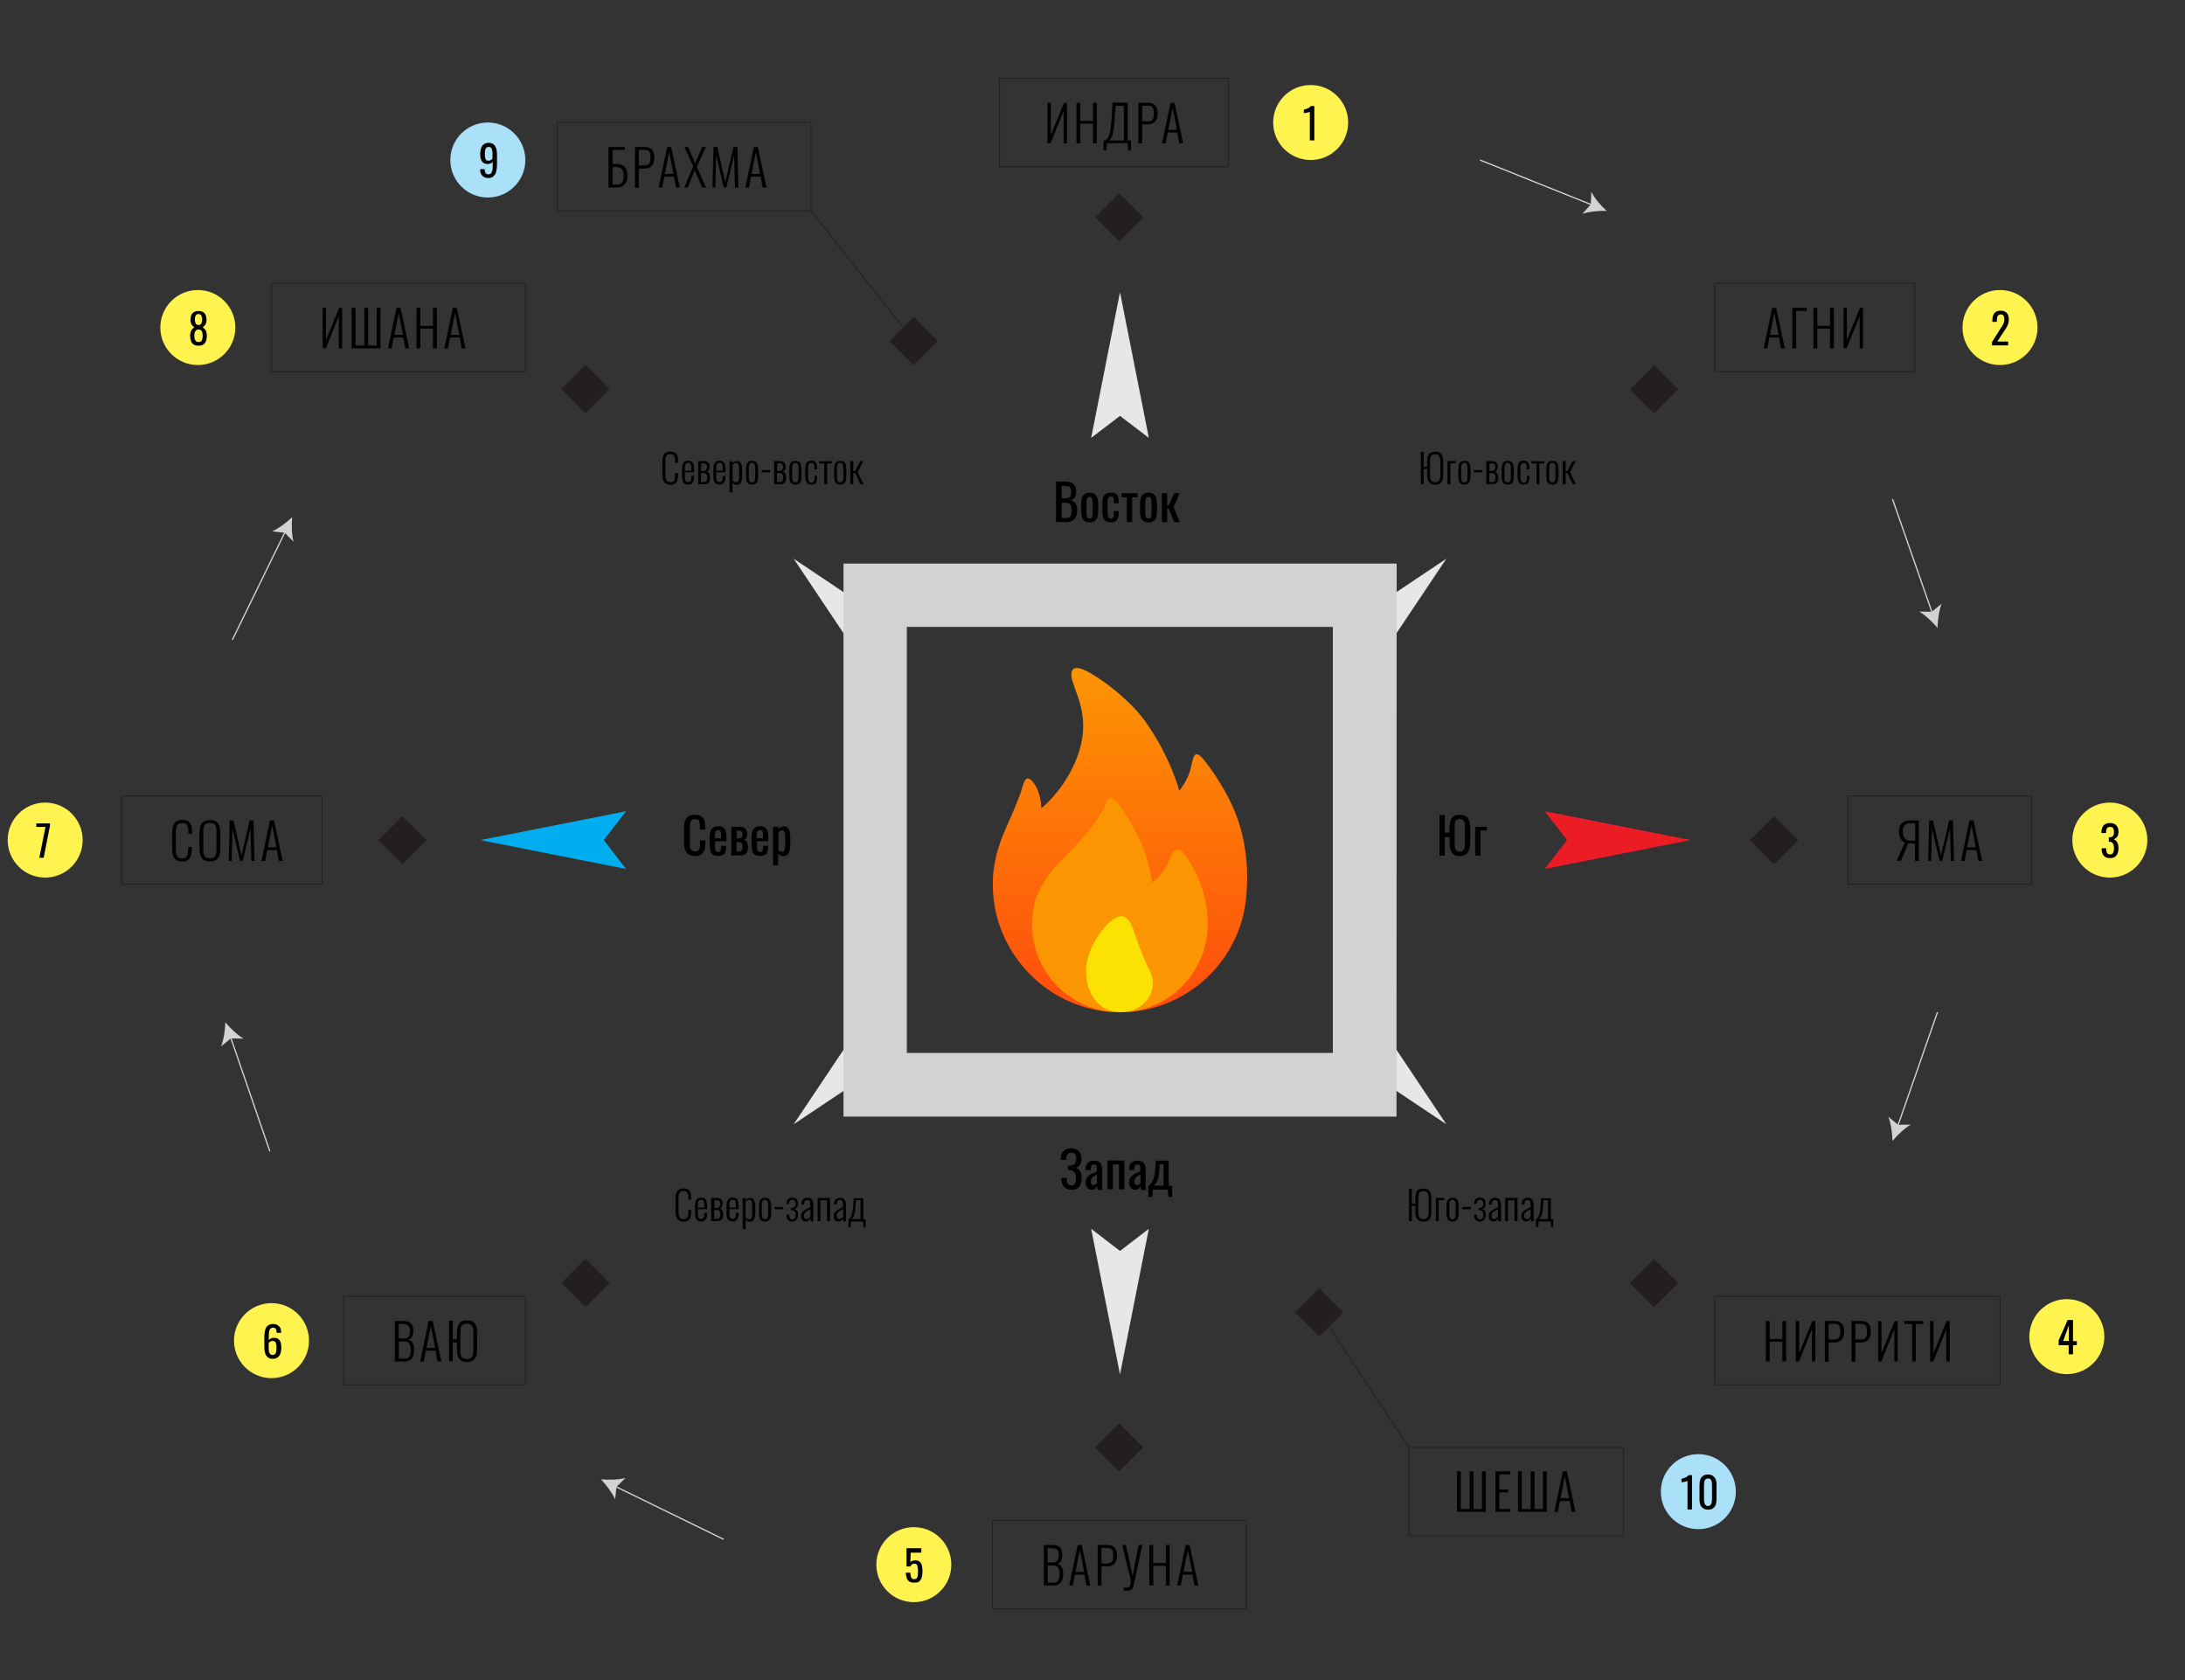 <?xml version="1.0" encoding="utf-8"?>
<!-- Generator: Adobe Illustrator 24.3.0, SVG Export Plug-In . SVG Version: 6.00 Build 0)  -->
<svg version="1.1" id="Layer_1" xmlns="http://www.w3.org/2000/svg" xmlns:xlink="http://www.w3.org/1999/xlink" x="0px" y="0px"
	 viewBox="0 0 1311 1008" style="enable-background:new 0 0 1311 1008;" xml:space="preserve">
<rect x="0" y="0" width="1311" height="1008" fill="#333333" stroke="none"/>
<style type="text/css">
	.st0{fill:#FFF350;}
	.st1{fill:none;stroke:#231F20;stroke-width:0.5;stroke-miterlimit:10;}
	.st2{fill:#E6E7E8;}
	.st3{fill:#EC1C24;}
	.st4{fill:#00ADEE;}
	.st5{fill:#ABE0F9;}
	.st6{fill:#D0D2D3;}
	.st7{fill-rule:evenodd;clip-rule:evenodd;fill:url(#path-1_1_);}
	.st8{fill-rule:evenodd;clip-rule:evenodd;fill:#FC9502;}
	.st9{fill-rule:evenodd;clip-rule:evenodd;fill:#FCE202;}
	.st10{fill:#231F20;}
	.st11{fill:none;stroke:#D0D2D3;stroke-width:0.75;stroke-miterlimit:10;}
</style>
<circle class="st0" cx="786.4" cy="73.5" r="22.5"/>
<line class="st1" x1="791.8" y1="787.4" x2="845.4" y2="868.4"/>
<line class="st1" x1="486.6" y1="126.5" x2="548.3" y2="204.5"/>
<polygon class="st2" points="820.5,382.5 823.1,402 867.8,335.2 801,379.9 "/>
<polygon class="st2" points="523.5,627.2 520.9,607.7 476.2,674.5 543,629.8 "/>
<polygon class="st2" points="672,249.5 689.3,262.7 672,175.3 654.7,262.7 "/>
<polygon class="st2" points="672,750.5 654.7,737.2 672,824.6 689.3,737.2 "/>
<polygon class="st3" points="940.2,504 926.9,521.3 1014.3,504 926.9,486.7 "/>
<polygon class="st4" points="362.3,504 375.6,486.7 288.2,504 375.6,521.3 "/>
<polygon class="st2" points="820.5,627.2 801,629.8 867.8,674.5 823.1,607.7 "/>
<polygon class="st2" points="523.5,382.5 543,379.9 476.2,335.2 520.9,402 "/>
<g>
	<path d="M861.1,290.8c-1.2,0-2.2-0.3-2.9-0.8s-1.2-1.2-1.5-2.1c-0.3-0.9-0.4-1.9-0.4-3.1v-3.4h-2.1v9.1h-1.7v-19.4h1.7v8.9h2.1
		v-3.2c0-1.2,0.1-2.2,0.4-3.1c0.3-0.9,0.8-1.6,1.5-2s1.7-0.7,2.9-0.7c1.2,0,2.2,0.2,2.9,0.7c0.7,0.5,1.2,1.2,1.5,2.1
		c0.3,0.9,0.4,1.9,0.4,3.1v8c0,1.2-0.1,2.2-0.4,3.1c-0.3,0.9-0.8,1.6-1.5,2.1S862.3,290.8,861.1,290.8z M861.1,289.3
		c0.8,0,1.5-0.2,1.9-0.5c0.4-0.3,0.8-0.8,0.9-1.4c0.2-0.6,0.3-1.3,0.3-2.1v-8.8c0-0.8-0.1-1.5-0.3-2.1c-0.2-0.6-0.5-1.1-0.9-1.4
		c-0.4-0.3-1.1-0.5-1.9-0.5c-0.8,0-1.5,0.2-1.9,0.5c-0.5,0.3-0.8,0.8-0.9,1.4c-0.2,0.6-0.3,1.3-0.3,2.1v8.8c0,0.8,0.1,1.5,0.3,2.1
		c0.2,0.6,0.5,1.1,0.9,1.4C859.6,289.1,860.2,289.3,861.1,289.3z"/>
	<path d="M868.5,290.5v-13.9h5.1v1.3h-3.4v12.6H868.5z"/>
	<path d="M878.6,290.7c-0.9,0-1.7-0.2-2.2-0.6s-0.9-1-1.1-1.8c-0.2-0.8-0.3-1.7-0.3-2.8v-3.8c0-1.1,0.1-2.1,0.3-2.8
		c0.2-0.8,0.6-1.4,1.1-1.8c0.5-0.4,1.3-0.6,2.2-0.6c1,0,1.7,0.2,2.3,0.6c0.5,0.4,0.9,1,1.1,1.8c0.2,0.8,0.3,1.7,0.3,2.8v3.8
		c0,1.1-0.1,2.1-0.3,2.8c-0.2,0.8-0.6,1.4-1.1,1.8C880.3,290.5,879.5,290.7,878.6,290.7z M878.6,289.4c0.6,0,1.1-0.2,1.3-0.5
		c0.3-0.3,0.5-0.8,0.5-1.4c0.1-0.6,0.1-1.2,0.1-2v-4c0-0.8,0-1.4-0.1-2c-0.1-0.6-0.2-1-0.5-1.3c-0.3-0.3-0.7-0.5-1.3-0.5
		c-0.6,0-1,0.2-1.3,0.5c-0.3,0.3-0.4,0.8-0.5,1.3c-0.1,0.6-0.1,1.2-0.1,2v4c0,0.7,0,1.4,0.1,2c0.1,0.6,0.2,1,0.5,1.4
		C877.5,289.3,877.9,289.4,878.6,289.4z"/>
	<path d="M884.4,283.4V282h5.1v1.4H884.4z"/>
	<path d="M891.8,290.5v-13.9h3.4c0.9,0,1.6,0.2,2.1,0.5c0.5,0.3,0.9,0.7,1.1,1.2c0.2,0.5,0.3,1,0.3,1.6c0,0.6-0.1,1.2-0.4,1.8
		c-0.2,0.6-0.7,1-1.4,1.2c0.5,0.1,1,0.4,1.3,0.8c0.3,0.4,0.5,0.8,0.6,1.3s0.2,1,0.2,1.5c0,0.8-0.1,1.5-0.3,2.1
		c-0.2,0.6-0.6,1.1-1.1,1.4c-0.5,0.3-1.3,0.5-2.3,0.5H891.8z M893.6,282.5h1.8c0.5,0,1-0.2,1.3-0.6c0.3-0.4,0.5-1,0.5-1.8
		c0-0.7-0.2-1.3-0.5-1.6c-0.4-0.4-0.9-0.5-1.6-0.5h-1.4V282.5z M893.6,289.2h1.5c0.5,0,1-0.1,1.3-0.3s0.6-0.5,0.7-0.9
		c0.2-0.4,0.2-0.9,0.2-1.5c0-0.7-0.1-1.3-0.3-1.7c-0.2-0.4-0.4-0.6-0.7-0.8c-0.3-0.1-0.7-0.2-1.1-0.2h-1.6V289.2z"/>
	<path d="M904.6,290.7c-0.9,0-1.7-0.2-2.2-0.6s-0.9-1-1.1-1.8c-0.2-0.8-0.3-1.7-0.3-2.8v-3.8c0-1.1,0.1-2.1,0.3-2.8
		c0.2-0.8,0.6-1.4,1.1-1.8c0.5-0.4,1.3-0.6,2.2-0.6c1,0,1.7,0.2,2.3,0.6c0.5,0.4,0.9,1,1.1,1.8c0.2,0.8,0.3,1.7,0.3,2.8v3.8
		c0,1.1-0.1,2.1-0.3,2.8c-0.2,0.8-0.6,1.4-1.1,1.8C906.3,290.5,905.6,290.7,904.6,290.7z M904.6,289.4c0.6,0,1.1-0.2,1.3-0.5
		c0.3-0.3,0.5-0.8,0.5-1.4c0.1-0.6,0.1-1.2,0.1-2v-4c0-0.8,0-1.4-0.1-2c-0.1-0.6-0.2-1-0.5-1.3c-0.3-0.3-0.7-0.5-1.3-0.5
		c-0.6,0-1,0.2-1.3,0.5c-0.3,0.3-0.4,0.8-0.5,1.3c-0.1,0.6-0.1,1.2-0.1,2v4c0,0.7,0,1.4,0.1,2c0.1,0.6,0.2,1,0.5,1.4
		C903.6,289.3,904,289.4,904.6,289.4z"/>
	<path d="M914.2,290.7c-1.1,0-1.9-0.2-2.4-0.7s-0.9-1.1-1-2c-0.2-0.8-0.3-1.8-0.3-2.8V282c0-1.3,0.1-2.3,0.3-3.2s0.6-1.4,1.1-1.8
		s1.3-0.6,2.3-0.6c1,0,1.7,0.2,2.2,0.6c0.5,0.4,0.9,0.9,1,1.6c0.2,0.7,0.3,1.4,0.3,2.3v0.7h-1.6v-0.7c0-0.8-0.1-1.4-0.2-1.9
		c-0.1-0.4-0.3-0.8-0.6-0.9c-0.3-0.2-0.7-0.3-1.1-0.3c-0.5,0-1,0.1-1.2,0.4s-0.5,0.7-0.6,1.3c-0.1,0.6-0.1,1.4-0.1,2.3v3.9
		c0,1.4,0.1,2.4,0.4,2.9c0.3,0.6,0.8,0.9,1.6,0.9c0.5,0,1-0.1,1.2-0.4c0.3-0.2,0.4-0.6,0.5-1.1s0.1-1.1,0.1-1.8v-0.8h1.6v0.7
		c0,0.9-0.1,1.7-0.3,2.5c-0.2,0.7-0.5,1.3-1,1.7C916,290.5,915.2,290.7,914.2,290.7z"/>
	<path d="M921.9,290.5V278h-3v-1.3h7.7v1.3h-3v12.5H921.9z"/>
	<path d="M931.4,290.7c-0.9,0-1.7-0.2-2.2-0.6s-0.9-1-1.1-1.8c-0.2-0.8-0.3-1.7-0.3-2.8v-3.8c0-1.1,0.1-2.1,0.3-2.8
		c0.2-0.8,0.6-1.4,1.1-1.8c0.5-0.4,1.3-0.6,2.2-0.6c1,0,1.7,0.2,2.3,0.6c0.5,0.4,0.9,1,1.1,1.8c0.2,0.8,0.3,1.7,0.3,2.8v3.8
		c0,1.1-0.1,2.1-0.3,2.8c-0.2,0.8-0.6,1.4-1.1,1.8C933.2,290.5,932.4,290.7,931.4,290.7z M931.4,289.4c0.6,0,1.1-0.2,1.3-0.5
		c0.3-0.3,0.5-0.8,0.5-1.4c0.1-0.6,0.1-1.2,0.1-2v-4c0-0.8,0-1.4-0.1-2c-0.1-0.6-0.2-1-0.5-1.3c-0.3-0.3-0.7-0.5-1.3-0.5
		c-0.6,0-1,0.2-1.3,0.5c-0.3,0.3-0.4,0.8-0.5,1.3c-0.1,0.6-0.1,1.2-0.1,2v4c0,0.7,0,1.4,0.1,2c0.1,0.6,0.2,1,0.5,1.4
		C930.4,289.3,930.8,289.4,931.4,289.4z"/>
	<path d="M937.6,290.5v-13.9h1.8v6.1h1l3.2-6.1h1.8l-3.4,6.7l3.5,7.2h-1.8l-3.3-6.7h-1v6.7H937.6z"/>
</g>
<g>
	<path d="M854,732.9c-1.2,0-2.2-0.3-2.9-0.8s-1.2-1.2-1.5-2.1c-0.3-0.9-0.4-1.9-0.4-3.1v-3.4h-2.1v9.1h-1.7v-19.4h1.7v8.9h2.1v-3.2
		c0-1.2,0.1-2.2,0.4-3.1c0.3-0.9,0.8-1.6,1.5-2c0.7-0.5,1.7-0.7,2.9-0.7c1.2,0,2.2,0.2,2.9,0.7c0.7,0.5,1.2,1.2,1.5,2.1
		c0.3,0.9,0.4,1.9,0.4,3.1v8c0,1.2-0.1,2.2-0.4,3.1c-0.3,0.9-0.8,1.6-1.5,2.1S855.3,732.9,854,732.9z M854.1,731.4
		c0.8,0,1.5-0.2,1.9-0.5c0.4-0.3,0.8-0.8,0.9-1.4c0.2-0.6,0.3-1.3,0.3-2.1v-8.8c0-0.8-0.1-1.5-0.3-2.1c-0.2-0.6-0.5-1.1-0.9-1.4
		c-0.4-0.3-1.1-0.5-1.9-0.5c-0.8,0-1.5,0.2-1.9,0.5c-0.5,0.3-0.8,0.8-0.9,1.4c-0.2,0.6-0.3,1.3-0.3,2.1v8.8c0,0.8,0.1,1.5,0.3,2.1
		s0.5,1.1,0.9,1.4S853.2,731.4,854.1,731.4z"/>
	<path d="M861.5,732.6v-13.9h5.1v1.3h-3.4v12.6H861.5z"/>
	<path d="M871.5,732.8c-0.9,0-1.7-0.2-2.2-0.6s-0.9-1-1.1-1.8c-0.2-0.8-0.3-1.7-0.3-2.8v-3.8c0-1.1,0.1-2.1,0.3-2.8
		c0.2-0.8,0.6-1.4,1.1-1.8s1.3-0.6,2.2-0.6c1,0,1.7,0.2,2.3,0.6c0.5,0.4,0.9,1,1.1,1.8c0.2,0.8,0.3,1.7,0.3,2.8v3.8
		c0,1.1-0.1,2.1-0.3,2.8c-0.2,0.8-0.6,1.4-1.1,1.8C873.3,732.6,872.5,732.8,871.5,732.8z M871.5,731.5c0.6,0,1.1-0.2,1.3-0.5
		c0.3-0.3,0.5-0.8,0.5-1.4c0.1-0.6,0.1-1.2,0.1-2v-4c0-0.8,0-1.4-0.1-2c-0.1-0.6-0.2-1-0.5-1.3c-0.3-0.3-0.7-0.5-1.3-0.5
		c-0.6,0-1,0.2-1.3,0.5c-0.3,0.3-0.4,0.8-0.5,1.3c-0.1,0.6-0.1,1.2-0.1,2v4c0,0.7,0,1.4,0.1,2c0.1,0.6,0.2,1,0.5,1.4
		C870.5,731.4,870.9,731.5,871.5,731.5z"/>
	<path d="M877.4,725.5v-1.4h5.1v1.4H877.4z"/>
	<path d="M887.9,732.9c-0.6,0-1.1-0.1-1.5-0.3s-0.8-0.4-1.1-0.8c-0.3-0.4-0.5-0.8-0.6-1.3c-0.1-0.5-0.2-1.1-0.2-1.8h1.6
		c0,0.9,0.2,1.6,0.5,2.1c0.3,0.5,0.8,0.7,1.5,0.7c0.5,0,0.8-0.1,1.1-0.3c0.3-0.2,0.5-0.6,0.6-1c0.1-0.4,0.2-1,0.2-1.5
		c0-0.6-0.1-1.1-0.3-1.5s-0.5-0.7-0.9-0.9c-0.4-0.2-1-0.3-1.7-0.3v-1.3c1.1,0,1.9-0.2,2.3-0.6c0.4-0.4,0.6-1,0.6-1.8
		c0-0.8-0.2-1.4-0.5-1.8c-0.3-0.5-0.8-0.7-1.4-0.7s-1.1,0.2-1.5,0.6c-0.4,0.4-0.6,1-0.6,1.9h-1.5c0-0.9,0.1-1.6,0.4-2.2
		c0.3-0.6,0.7-1,1.2-1.2c0.5-0.3,1.2-0.4,1.9-0.4c0.8,0,1.5,0.2,2,0.5s0.9,0.8,1.1,1.4c0.2,0.6,0.3,1.2,0.3,1.8
		c0,0.7-0.1,1.2-0.3,1.7c-0.2,0.4-0.5,0.8-0.9,1c-0.4,0.2-0.7,0.4-1.1,0.4c0.4,0.1,0.8,0.3,1.1,0.5c0.4,0.2,0.7,0.6,0.9,1
		c0.2,0.5,0.3,1.1,0.3,1.9c0,1.3-0.3,2.2-0.9,2.9C889.9,732.5,889,732.9,887.9,732.9z"/>
	<path d="M896,732.8c-0.6,0-1-0.1-1.5-0.4c-0.4-0.3-0.7-0.7-1-1.1c-0.2-0.5-0.3-1-0.3-1.5c0-0.7,0.1-1.3,0.3-1.8
		c0.2-0.5,0.5-0.9,1-1.3c0.4-0.4,1-0.8,1.7-1.2c0.7-0.4,1.6-0.8,2.6-1.3v-1c0-0.8-0.1-1.5-0.2-2c-0.1-0.5-0.3-0.8-0.5-1
		c-0.2-0.2-0.6-0.3-1-0.3c-0.4,0-0.7,0.1-1,0.2c-0.3,0.1-0.5,0.4-0.7,0.7c-0.2,0.3-0.3,0.8-0.3,1.4v0.5l-1.7,0
		c0-1.4,0.3-2.5,0.9-3.1s1.5-1,2.9-1c1.2,0,2.1,0.4,2.6,1.1s0.8,1.9,0.8,3.5v6.7c0,0.2,0,0.5,0,0.9c0,0.4,0,0.7,0,1.1s0,0.6,0,0.8
		h-1.6c0-0.3-0.1-0.6-0.1-1c-0.1-0.4-0.1-0.7-0.1-0.9c-0.2,0.6-0.5,1.1-1,1.5C897.3,732.6,896.7,732.8,896,732.8z M896.5,731.4
		c0.4,0,0.7-0.1,1-0.3c0.3-0.2,0.5-0.4,0.8-0.6c0.2-0.2,0.4-0.5,0.5-0.8v-4.3c-0.7,0.4-1.3,0.7-1.8,1c-0.5,0.3-0.9,0.6-1.2,0.8
		c-0.3,0.3-0.5,0.6-0.7,0.9c-0.1,0.3-0.2,0.7-0.2,1.2c0,0.7,0.2,1.3,0.5,1.6C895.7,731.2,896.1,731.4,896.5,731.4z"/>
	<path d="M903.1,732.6v-13.9h7.4v13.9h-1.8v-12.5h-3.9v12.5H903.1z"/>
	<path d="M915.6,732.8c-0.6,0-1-0.1-1.5-0.4c-0.4-0.3-0.7-0.7-1-1.1c-0.2-0.5-0.3-1-0.3-1.5c0-0.7,0.1-1.3,0.3-1.8
		c0.2-0.5,0.5-0.9,1-1.3c0.4-0.4,1-0.8,1.7-1.2c0.7-0.4,1.6-0.8,2.6-1.3v-1c0-0.8-0.1-1.5-0.2-2c-0.1-0.5-0.3-0.8-0.5-1
		c-0.2-0.2-0.6-0.3-1-0.3c-0.4,0-0.7,0.1-1,0.2c-0.3,0.1-0.5,0.4-0.7,0.7c-0.2,0.3-0.3,0.8-0.3,1.4v0.5l-1.7,0
		c0-1.4,0.3-2.5,0.9-3.1s1.5-1,2.9-1c1.2,0,2.1,0.4,2.6,1.1s0.8,1.9,0.8,3.5v6.7c0,0.2,0,0.5,0,0.9c0,0.4,0,0.7,0,1.1s0,0.6,0,0.8
		h-1.6c0-0.3-0.1-0.6-0.1-1c-0.1-0.4-0.1-0.7-0.1-0.9c-0.2,0.6-0.5,1.1-1,1.5C916.9,732.6,916.3,732.8,915.6,732.8z M916.1,731.4
		c0.4,0,0.7-0.1,1-0.3c0.3-0.2,0.5-0.4,0.8-0.6c0.2-0.2,0.4-0.5,0.5-0.8v-4.3c-0.7,0.4-1.3,0.7-1.8,1c-0.5,0.3-0.9,0.6-1.2,0.8
		c-0.3,0.3-0.5,0.6-0.7,0.9c-0.1,0.3-0.2,0.7-0.2,1.2c0,0.7,0.2,1.3,0.5,1.6C915.3,731.2,915.7,731.4,916.1,731.4z"/>
	<path d="M921.6,736v-4.5c0.4-0.3,0.8-0.6,1.1-1s0.6-1,0.8-1.7c0.2-0.7,0.4-1.6,0.6-2.7c0.2-1.1,0.3-2.4,0.4-4l0.2-3.2h5.8v12.6h1.4
		v4.6h-1.3l-0.1-3.3h-7.3l-0.2,3.3H921.6z M923.4,731.4h5.4V720h-2.7l-0.2,2.3c-0.1,1.5-0.2,2.8-0.3,3.8s-0.3,1.9-0.5,2.6
		c-0.2,0.7-0.4,1.2-0.7,1.6C924.1,730.8,923.8,731.1,923.4,731.4z"/>
</g>
<g>
	<path d="M410.2,732.9c-1.3,0-2.3-0.3-3-0.8s-1.2-1.3-1.5-2.2c-0.3-0.9-0.4-1.9-0.4-3.1v-7.7c0-1.2,0.1-2.3,0.4-3.2s0.8-1.6,1.5-2.1
		s1.7-0.8,3-0.8c1.2,0,2.1,0.2,2.7,0.7c0.7,0.4,1.1,1.1,1.4,1.9s0.4,1.8,0.4,2.9v1.2H413v-1.1c0-0.8-0.1-1.6-0.2-2.2
		c-0.1-0.6-0.4-1.1-0.8-1.4c-0.4-0.3-1-0.5-1.8-0.5c-0.9,0-1.5,0.2-2,0.5c-0.4,0.4-0.7,0.9-0.9,1.5c-0.2,0.7-0.2,1.4-0.2,2.3v8.3
		c0,1,0.1,1.8,0.3,2.4c0.2,0.6,0.5,1.1,0.9,1.4c0.4,0.3,1.1,0.5,1.9,0.5c0.8,0,1.4-0.2,1.8-0.5s0.7-0.8,0.8-1.5
		c0.1-0.6,0.2-1.4,0.2-2.2v-1.3h1.7v1.2c0,1.1-0.1,2.1-0.4,3c-0.3,0.9-0.7,1.6-1.4,2.1S411.4,732.9,410.2,732.9z"/>
	<path d="M420.7,732.8c-0.9,0-1.6-0.2-2.1-0.5s-1-0.9-1.2-1.7c-0.3-0.8-0.4-1.9-0.4-3.2v-3.5c0-1.4,0.1-2.5,0.4-3.2
		c0.3-0.8,0.7-1.3,1.2-1.7c0.6-0.3,1.3-0.5,2.1-0.5c1,0,1.7,0.2,2.2,0.6c0.5,0.4,0.9,1,1.1,1.9c0.2,0.8,0.3,1.9,0.3,3.2v1.2h-5.6
		v2.4c0,0.9,0.1,1.6,0.2,2.1c0.1,0.5,0.4,0.9,0.6,1.1s0.7,0.3,1.1,0.3c0.4,0,0.7-0.1,1-0.2c0.3-0.1,0.5-0.4,0.7-0.8
		c0.2-0.4,0.3-0.9,0.3-1.7v-1h1.7v0.8c0,1.3-0.3,2.3-0.8,3C423,732.5,422.1,732.8,420.7,732.8z M418.7,724.5h3.9v-1.2
		c0-0.7,0-1.4-0.1-1.9s-0.3-0.9-0.5-1.2s-0.7-0.4-1.3-0.4c-0.5,0-0.9,0.1-1.2,0.3c-0.3,0.2-0.5,0.6-0.6,1.1
		c-0.1,0.5-0.2,1.3-0.2,2.3V724.5z"/>
	<path d="M426.7,732.6v-13.9h3.4c0.9,0,1.6,0.2,2.1,0.5s0.9,0.7,1.1,1.2c0.2,0.5,0.3,1,0.3,1.6c0,0.6-0.1,1.2-0.4,1.8
		c-0.2,0.6-0.7,1-1.4,1.2c0.5,0.1,1,0.4,1.3,0.8c0.3,0.4,0.5,0.8,0.6,1.3s0.2,1,0.2,1.5c0,0.8-0.1,1.5-0.3,2.1
		c-0.2,0.6-0.6,1.1-1.1,1.4c-0.5,0.3-1.3,0.5-2.3,0.5H426.7z M428.5,724.6h1.8c0.5,0,1-0.2,1.3-0.6c0.3-0.4,0.5-1,0.5-1.8
		c0-0.7-0.2-1.3-0.5-1.6c-0.4-0.4-0.9-0.5-1.6-0.5h-1.4V724.6z M428.5,731.3h1.5c0.5,0,1-0.1,1.3-0.3s0.6-0.5,0.7-0.9
		c0.2-0.4,0.2-0.9,0.2-1.5c0-0.7-0.1-1.3-0.3-1.7c-0.2-0.4-0.4-0.6-0.7-0.8c-0.3-0.1-0.7-0.2-1.1-0.2h-1.6V731.3z"/>
	<path d="M439.6,732.8c-0.9,0-1.6-0.2-2.1-0.5s-1-0.9-1.2-1.7c-0.3-0.8-0.4-1.9-0.4-3.2v-3.5c0-1.4,0.1-2.5,0.4-3.2
		c0.3-0.8,0.7-1.3,1.2-1.7c0.6-0.3,1.3-0.5,2.1-0.5c1,0,1.7,0.2,2.2,0.6c0.5,0.4,0.9,1,1.1,1.9c0.2,0.8,0.3,1.9,0.3,3.2v1.2h-5.6
		v2.4c0,0.9,0.1,1.6,0.2,2.1c0.1,0.5,0.4,0.9,0.6,1.1s0.7,0.3,1.1,0.3c0.4,0,0.7-0.1,1-0.2c0.3-0.1,0.5-0.4,0.7-0.8
		c0.2-0.4,0.3-0.9,0.3-1.7v-1h1.7v0.8c0,1.3-0.3,2.3-0.8,3C441.9,732.5,440.9,732.8,439.6,732.8z M437.6,724.5h3.9v-1.2
		c0-0.7,0-1.4-0.1-1.9s-0.3-0.9-0.5-1.2s-0.7-0.4-1.3-0.4c-0.5,0-0.9,0.1-1.2,0.3c-0.3,0.2-0.5,0.6-0.6,1.1
		c-0.1,0.5-0.2,1.3-0.2,2.3V724.5z"/>
	<path d="M445.6,737.2v-18.4h1.8v1.2c0.3-0.4,0.6-0.7,1.1-0.9c0.4-0.3,1-0.4,1.6-0.4c0.7,0,1.2,0.2,1.6,0.5c0.4,0.3,0.7,0.7,0.9,1.3
		c0.2,0.5,0.4,1.1,0.5,1.8s0.1,1.3,0.1,2v2.9c0,1.2-0.1,2.2-0.3,3.1c-0.2,0.9-0.5,1.6-1,2c-0.5,0.5-1.2,0.7-2,0.7
		c-0.6,0-1-0.1-1.5-0.4c-0.4-0.3-0.7-0.6-1-0.9v5.7H445.6z M449.5,731.4c0.5,0,0.9-0.2,1.2-0.5c0.3-0.3,0.4-0.8,0.5-1.5
		c0.1-0.7,0.1-1.5,0.1-2.4v-3c0-0.9,0-1.7-0.1-2.3c-0.1-0.6-0.3-1.1-0.5-1.4c-0.3-0.3-0.7-0.5-1.2-0.5c-0.4,0-0.9,0.1-1.2,0.4
		c-0.4,0.2-0.7,0.5-0.9,0.7v9.5c0.3,0.3,0.6,0.5,0.9,0.7C448.7,731.3,449.1,731.4,449.5,731.4z"/>
	<path d="M459,732.8c-0.9,0-1.7-0.2-2.2-0.6s-0.9-1-1.1-1.8c-0.2-0.8-0.3-1.7-0.3-2.8v-3.8c0-1.1,0.1-2.1,0.3-2.8
		c0.2-0.8,0.6-1.4,1.1-1.8s1.3-0.6,2.2-0.6c1,0,1.7,0.2,2.3,0.6c0.5,0.4,0.9,1,1.1,1.8c0.2,0.8,0.3,1.7,0.3,2.8v3.8
		c0,1.1-0.1,2.1-0.3,2.8c-0.2,0.8-0.6,1.4-1.1,1.8C460.7,732.6,460,732.8,459,732.8z M459,731.5c0.6,0,1.1-0.2,1.3-0.5
		c0.3-0.3,0.5-0.8,0.5-1.4c0.1-0.6,0.1-1.2,0.1-2v-4c0-0.8,0-1.4-0.1-2c-0.1-0.6-0.2-1-0.5-1.3c-0.3-0.3-0.7-0.5-1.3-0.5
		c-0.6,0-1,0.2-1.3,0.5c-0.3,0.3-0.4,0.8-0.5,1.3c-0.1,0.6-0.1,1.2-0.1,2v4c0,0.7,0,1.4,0.1,2c0.1,0.6,0.2,1,0.5,1.4
		C458,731.4,458.4,731.5,459,731.5z"/>
	<path d="M464.8,725.5v-1.4h5.1v1.4H464.8z"/>
	<path d="M475.3,732.9c-0.6,0-1.1-0.1-1.5-0.3s-0.8-0.4-1.1-0.8c-0.3-0.4-0.5-0.8-0.6-1.3c-0.1-0.5-0.2-1.1-0.2-1.8h1.6
		c0,0.9,0.2,1.6,0.5,2.1c0.3,0.5,0.8,0.7,1.5,0.7c0.5,0,0.8-0.1,1.1-0.3c0.3-0.2,0.5-0.6,0.6-1c0.1-0.4,0.2-1,0.2-1.5
		c0-0.6-0.1-1.1-0.3-1.5s-0.5-0.7-0.9-0.9c-0.4-0.2-1-0.3-1.7-0.3v-1.3c1.1,0,1.9-0.2,2.3-0.6c0.4-0.4,0.6-1,0.6-1.8
		c0-0.8-0.2-1.4-0.5-1.8c-0.3-0.5-0.8-0.7-1.4-0.7s-1.1,0.2-1.5,0.6c-0.4,0.4-0.6,1-0.6,1.9h-1.5c0-0.9,0.1-1.6,0.4-2.2
		c0.3-0.6,0.7-1,1.2-1.2c0.5-0.3,1.2-0.4,1.9-0.4c0.8,0,1.5,0.2,2,0.5s0.9,0.8,1.1,1.4c0.2,0.6,0.3,1.2,0.3,1.8
		c0,0.7-0.1,1.2-0.3,1.7c-0.2,0.4-0.5,0.8-0.9,1c-0.4,0.2-0.7,0.4-1.1,0.4c0.4,0.1,0.8,0.3,1.1,0.5c0.4,0.2,0.7,0.6,0.9,1
		c0.2,0.5,0.3,1.1,0.3,1.9c0,1.3-0.3,2.2-0.9,2.9C477.4,732.5,476.5,732.9,475.3,732.9z"/>
	<path d="M483.4,732.8c-0.6,0-1-0.1-1.5-0.4c-0.4-0.3-0.7-0.7-1-1.1c-0.2-0.5-0.3-1-0.3-1.5c0-0.7,0.1-1.3,0.3-1.8
		c0.2-0.5,0.5-0.9,1-1.3c0.4-0.4,1-0.8,1.7-1.2c0.7-0.4,1.6-0.8,2.6-1.3v-1c0-0.8-0.1-1.5-0.2-2c-0.1-0.5-0.3-0.8-0.5-1
		c-0.2-0.2-0.6-0.3-1-0.3c-0.4,0-0.7,0.1-1,0.2c-0.3,0.1-0.5,0.4-0.7,0.7c-0.2,0.3-0.3,0.8-0.3,1.4v0.5l-1.7,0
		c0-1.4,0.3-2.5,0.9-3.1s1.5-1,2.9-1c1.2,0,2.1,0.4,2.6,1.1s0.8,1.9,0.8,3.5v6.7c0,0.2,0,0.5,0,0.9c0,0.4,0,0.7,0,1.1s0,0.6,0,0.8
		h-1.6c0-0.3-0.1-0.6-0.1-1c-0.1-0.4-0.1-0.7-0.1-0.9c-0.2,0.6-0.5,1.1-1,1.5C484.8,732.6,484.2,732.8,483.4,732.8z M484,731.4
		c0.4,0,0.7-0.1,1-0.3c0.3-0.2,0.5-0.4,0.8-0.6c0.2-0.2,0.4-0.5,0.5-0.8v-4.3c-0.7,0.4-1.3,0.7-1.8,1c-0.5,0.3-0.9,0.6-1.2,0.8
		c-0.3,0.3-0.5,0.6-0.7,0.9c-0.1,0.3-0.2,0.7-0.2,1.2c0,0.7,0.2,1.3,0.5,1.6C483.2,731.2,483.6,731.4,484,731.4z"/>
	<path d="M490.6,732.6v-13.9h7.4v13.9h-1.8v-12.5h-3.9v12.5H490.6z"/>
	<path d="M503,732.8c-0.6,0-1-0.1-1.5-0.4c-0.4-0.3-0.7-0.7-1-1.1c-0.2-0.5-0.3-1-0.3-1.5c0-0.7,0.1-1.3,0.3-1.8
		c0.2-0.5,0.5-0.9,1-1.3c0.4-0.4,1-0.8,1.7-1.2c0.7-0.4,1.6-0.8,2.6-1.3v-1c0-0.8-0.1-1.5-0.2-2c-0.1-0.5-0.3-0.8-0.5-1
		c-0.2-0.2-0.6-0.3-1-0.3c-0.4,0-0.7,0.1-1,0.2c-0.3,0.1-0.5,0.4-0.7,0.7c-0.2,0.3-0.3,0.8-0.3,1.4v0.5l-1.7,0
		c0-1.4,0.3-2.5,0.9-3.1s1.5-1,2.9-1c1.2,0,2.1,0.4,2.6,1.1s0.8,1.9,0.8,3.5v6.7c0,0.2,0,0.5,0,0.9c0,0.4,0,0.7,0,1.1s0,0.6,0,0.8
		h-1.6c0-0.3-0.1-0.6-0.1-1c-0.1-0.4-0.1-0.7-0.1-0.9c-0.2,0.6-0.5,1.1-1,1.5C504.4,732.6,503.8,732.8,503,732.8z M503.6,731.4
		c0.4,0,0.7-0.1,1-0.3c0.3-0.2,0.5-0.4,0.8-0.6c0.2-0.2,0.4-0.5,0.5-0.8v-4.3c-0.7,0.4-1.3,0.7-1.8,1c-0.5,0.3-0.9,0.6-1.2,0.8
		c-0.3,0.3-0.5,0.6-0.7,0.9c-0.1,0.3-0.2,0.7-0.2,1.2c0,0.7,0.2,1.3,0.5,1.6C502.8,731.2,503.2,731.4,503.6,731.4z"/>
	<path d="M509.1,736v-4.5c0.4-0.3,0.8-0.6,1.1-1s0.6-1,0.8-1.7c0.2-0.7,0.4-1.6,0.6-2.7c0.2-1.1,0.3-2.4,0.4-4l0.2-3.2h5.8v12.6h1.4
		v4.6H518l-0.1-3.3h-7.3l-0.2,3.3H509.1z M510.9,731.4h5.4V720h-2.7l-0.2,2.3c-0.1,1.5-0.2,2.8-0.3,3.8s-0.3,1.9-0.5,2.6
		c-0.2,0.7-0.4,1.2-0.7,1.6C511.6,730.8,511.2,731.1,510.9,731.4z"/>
</g>
<g>
	<path d="M402.3,290.8c-1.3,0-2.3-0.3-3-0.8c-0.7-0.5-1.2-1.3-1.5-2.2c-0.3-0.9-0.4-1.9-0.4-3.1V277c0-1.2,0.1-2.3,0.4-3.2
		s0.8-1.6,1.5-2.1s1.7-0.8,3-0.8c1.2,0,2.1,0.2,2.7,0.7c0.7,0.4,1.1,1.1,1.4,1.9s0.4,1.8,0.4,2.9v1.2h-1.7v-1.1
		c0-0.8-0.1-1.6-0.2-2.2c-0.1-0.6-0.4-1.1-0.8-1.4c-0.4-0.3-1-0.5-1.8-0.5c-0.9,0-1.5,0.2-2,0.5s-0.7,0.9-0.9,1.5
		c-0.2,0.7-0.2,1.4-0.2,2.3v8.3c0,1,0.1,1.8,0.3,2.4c0.2,0.6,0.5,1.1,0.9,1.4c0.4,0.3,1.1,0.5,1.9,0.5c0.8,0,1.4-0.2,1.8-0.5
		c0.4-0.4,0.7-0.8,0.8-1.5c0.1-0.6,0.2-1.4,0.2-2.2v-1.3h1.7v1.2c0,1.1-0.1,2.1-0.4,3c-0.3,0.9-0.7,1.6-1.4,2.1
		C404.5,290.5,403.5,290.8,402.3,290.8z"/>
	<path d="M412.9,290.7c-0.9,0-1.6-0.2-2.1-0.5c-0.6-0.3-1-0.9-1.2-1.7c-0.3-0.8-0.4-1.9-0.4-3.2v-3.5c0-1.4,0.1-2.5,0.4-3.2
		c0.3-0.8,0.7-1.3,1.2-1.7c0.6-0.3,1.3-0.5,2.1-0.5c1,0,1.7,0.2,2.2,0.6c0.5,0.4,0.9,1,1.1,1.9c0.2,0.8,0.3,1.9,0.3,3.2v1.2h-5.6
		v2.4c0,0.9,0.1,1.6,0.2,2.1c0.1,0.5,0.4,0.9,0.6,1.1s0.7,0.3,1.1,0.3c0.4,0,0.7-0.1,1-0.2c0.3-0.1,0.5-0.4,0.7-0.8
		c0.2-0.4,0.3-0.9,0.3-1.7v-1h1.7v0.8c0,1.3-0.3,2.3-0.8,3C415.2,290.4,414.3,290.7,412.9,290.7z M410.9,282.4h3.9v-1.2
		c0-0.7,0-1.4-0.1-1.9s-0.3-0.9-0.5-1.2c-0.3-0.3-0.7-0.4-1.3-0.4c-0.5,0-0.9,0.1-1.2,0.3c-0.3,0.2-0.5,0.6-0.6,1.1
		c-0.1,0.5-0.2,1.3-0.2,2.3V282.4z"/>
	<path d="M418.9,290.5v-13.9h3.4c0.9,0,1.6,0.2,2.1,0.5c0.5,0.3,0.9,0.7,1.1,1.2c0.2,0.5,0.3,1,0.3,1.6c0,0.6-0.1,1.2-0.4,1.8
		c-0.2,0.6-0.7,1-1.4,1.2c0.5,0.1,1,0.4,1.3,0.8c0.3,0.4,0.5,0.8,0.6,1.3s0.2,1,0.2,1.5c0,0.8-0.1,1.5-0.3,2.1
		c-0.2,0.6-0.6,1.1-1.1,1.4c-0.5,0.3-1.3,0.5-2.3,0.5H418.9z M420.6,282.5h1.8c0.5,0,1-0.2,1.3-0.6c0.3-0.4,0.5-1,0.5-1.8
		c0-0.7-0.2-1.3-0.5-1.6c-0.4-0.4-0.9-0.5-1.6-0.5h-1.4V282.5z M420.6,289.2h1.5c0.5,0,1-0.1,1.3-0.3s0.6-0.5,0.7-0.9
		c0.2-0.4,0.2-0.9,0.2-1.5c0-0.7-0.1-1.3-0.3-1.7c-0.2-0.4-0.4-0.6-0.7-0.8c-0.3-0.1-0.7-0.2-1.1-0.2h-1.6V289.2z"/>
	<path d="M431.7,290.7c-0.9,0-1.6-0.2-2.1-0.5c-0.6-0.3-1-0.9-1.2-1.7c-0.3-0.8-0.4-1.9-0.4-3.2v-3.5c0-1.4,0.1-2.5,0.4-3.2
		c0.3-0.8,0.7-1.3,1.2-1.7c0.6-0.3,1.3-0.5,2.1-0.5c1,0,1.7,0.2,2.2,0.6c0.5,0.4,0.9,1,1.1,1.9c0.2,0.8,0.3,1.9,0.3,3.2v1.2h-5.6
		v2.4c0,0.9,0.1,1.6,0.2,2.1c0.1,0.5,0.4,0.9,0.6,1.1s0.7,0.3,1.1,0.3c0.4,0,0.7-0.1,1-0.2c0.3-0.1,0.5-0.4,0.7-0.8
		c0.2-0.4,0.3-0.9,0.3-1.7v-1h1.7v0.8c0,1.3-0.3,2.3-0.8,3C434,290.4,433.1,290.7,431.7,290.7z M429.8,282.4h3.9v-1.2
		c0-0.7,0-1.4-0.1-1.9s-0.3-0.9-0.5-1.2c-0.3-0.3-0.7-0.4-1.3-0.4c-0.5,0-0.9,0.1-1.2,0.3c-0.3,0.2-0.5,0.6-0.6,1.1
		c-0.1,0.5-0.2,1.3-0.2,2.3V282.4z"/>
	<path d="M437.7,295.1v-18.4h1.8v1.2c0.3-0.4,0.6-0.7,1.1-0.9c0.4-0.3,1-0.4,1.6-0.4c0.7,0,1.2,0.2,1.6,0.5s0.7,0.7,0.9,1.3
		c0.2,0.5,0.4,1.1,0.5,1.8c0.1,0.7,0.1,1.3,0.1,2v2.9c0,1.2-0.1,2.2-0.3,3.1c-0.2,0.9-0.5,1.6-1,2c-0.5,0.5-1.2,0.7-2,0.7
		c-0.6,0-1-0.1-1.5-0.4c-0.4-0.3-0.7-0.6-1-0.9v5.7H437.7z M441.7,289.3c0.5,0,0.9-0.2,1.2-0.5c0.3-0.3,0.4-0.8,0.5-1.5
		c0.1-0.7,0.1-1.5,0.1-2.4v-3c0-0.9,0-1.7-0.1-2.3c-0.1-0.6-0.3-1.1-0.5-1.4c-0.3-0.3-0.7-0.5-1.2-0.5c-0.4,0-0.9,0.1-1.2,0.4
		c-0.4,0.2-0.7,0.5-0.9,0.7v9.5c0.3,0.3,0.6,0.5,0.9,0.7C440.8,289.2,441.2,289.3,441.7,289.3z"/>
	<path d="M451.2,290.7c-0.9,0-1.7-0.2-2.2-0.6s-0.9-1-1.1-1.8c-0.2-0.8-0.3-1.7-0.3-2.8v-3.8c0-1.1,0.1-2.1,0.3-2.8
		c0.2-0.8,0.6-1.4,1.1-1.8c0.5-0.4,1.3-0.6,2.2-0.6c1,0,1.7,0.2,2.3,0.6c0.5,0.4,0.9,1,1.1,1.8c0.2,0.8,0.3,1.7,0.3,2.8v3.8
		c0,1.1-0.1,2.1-0.3,2.8c-0.2,0.8-0.6,1.4-1.1,1.8C452.9,290.5,452.2,290.7,451.2,290.7z M451.2,289.4c0.6,0,1.1-0.2,1.3-0.5
		c0.3-0.3,0.5-0.8,0.5-1.4c0.1-0.6,0.1-1.2,0.1-2v-4c0-0.8,0-1.4-0.1-2c-0.1-0.6-0.2-1-0.5-1.3c-0.3-0.3-0.7-0.5-1.3-0.5
		c-0.6,0-1,0.2-1.3,0.5c-0.3,0.3-0.4,0.8-0.5,1.3c-0.1,0.6-0.1,1.2-0.1,2v4c0,0.7,0,1.4,0.1,2c0.1,0.6,0.2,1,0.5,1.4
		C450.1,289.3,450.6,289.4,451.2,289.4z"/>
	<path d="M457,283.4V282h5.1v1.4H457z"/>
	<path d="M464.5,290.5v-13.9h3.4c0.9,0,1.6,0.2,2.1,0.5c0.5,0.3,0.9,0.7,1.1,1.2c0.2,0.5,0.3,1,0.3,1.6c0,0.6-0.1,1.2-0.4,1.8
		c-0.2,0.6-0.7,1-1.4,1.2c0.5,0.1,1,0.4,1.3,0.8c0.3,0.4,0.5,0.8,0.6,1.3s0.2,1,0.2,1.5c0,0.8-0.1,1.5-0.3,2.1
		c-0.2,0.6-0.6,1.1-1.1,1.4c-0.5,0.3-1.3,0.5-2.3,0.5H464.5z M466.2,282.5h1.8c0.5,0,1-0.2,1.3-0.6c0.3-0.4,0.5-1,0.5-1.8
		c0-0.7-0.2-1.3-0.5-1.6c-0.4-0.4-0.9-0.5-1.6-0.5h-1.4V282.5z M466.2,289.2h1.5c0.5,0,1-0.1,1.3-0.3s0.6-0.5,0.7-0.9
		c0.2-0.4,0.2-0.9,0.2-1.5c0-0.7-0.1-1.3-0.3-1.7c-0.2-0.4-0.4-0.6-0.7-0.8c-0.3-0.1-0.7-0.2-1.1-0.2h-1.6V289.2z"/>
	<path d="M477.2,290.7c-0.9,0-1.7-0.2-2.2-0.6s-0.9-1-1.1-1.8c-0.2-0.8-0.3-1.7-0.3-2.8v-3.8c0-1.1,0.1-2.1,0.3-2.8
		c0.2-0.8,0.6-1.4,1.1-1.8c0.5-0.4,1.3-0.6,2.2-0.6c1,0,1.7,0.2,2.3,0.6c0.5,0.4,0.9,1,1.1,1.8c0.2,0.8,0.3,1.7,0.3,2.8v3.8
		c0,1.1-0.1,2.1-0.3,2.8c-0.2,0.8-0.6,1.4-1.1,1.8C479,290.5,478.2,290.7,477.2,290.7z M477.2,289.4c0.6,0,1.1-0.2,1.3-0.5
		c0.3-0.3,0.5-0.8,0.5-1.4c0.1-0.6,0.1-1.2,0.1-2v-4c0-0.8,0-1.4-0.1-2c-0.1-0.6-0.2-1-0.5-1.3c-0.3-0.3-0.7-0.5-1.3-0.5
		c-0.6,0-1,0.2-1.3,0.5c-0.3,0.3-0.4,0.8-0.5,1.3c-0.1,0.6-0.1,1.2-0.1,2v4c0,0.7,0,1.4,0.1,2c0.1,0.6,0.2,1,0.5,1.4
		C476.2,289.3,476.6,289.4,477.2,289.4z"/>
	<path d="M486.8,290.7c-1.1,0-1.9-0.2-2.4-0.7s-0.9-1.1-1-2c-0.2-0.8-0.3-1.8-0.3-2.8V282c0-1.3,0.1-2.3,0.3-3.2s0.6-1.4,1.1-1.8
		s1.3-0.6,2.3-0.6c1,0,1.7,0.2,2.2,0.6c0.5,0.4,0.9,0.9,1,1.6c0.2,0.7,0.3,1.4,0.3,2.3v0.7h-1.6v-0.7c0-0.8-0.1-1.4-0.2-1.9
		c-0.1-0.4-0.3-0.8-0.6-0.9c-0.3-0.2-0.7-0.3-1.1-0.3c-0.5,0-1,0.1-1.2,0.4s-0.5,0.7-0.6,1.3c-0.1,0.6-0.1,1.4-0.1,2.3v3.9
		c0,1.4,0.1,2.4,0.4,2.9c0.3,0.6,0.8,0.9,1.6,0.9c0.5,0,1-0.1,1.2-0.4c0.3-0.2,0.4-0.6,0.5-1.1s0.1-1.1,0.1-1.8v-0.8h1.6v0.7
		c0,0.9-0.1,1.7-0.3,2.5c-0.2,0.7-0.5,1.3-1,1.7C488.6,290.5,487.8,290.7,486.8,290.7z"/>
	<path d="M494.6,290.5V278h-3v-1.3h7.7v1.3h-3v12.5H494.6z"/>
	<path d="M504.1,290.7c-0.9,0-1.7-0.2-2.2-0.6s-0.9-1-1.1-1.8c-0.2-0.8-0.3-1.7-0.3-2.8v-3.8c0-1.1,0.1-2.1,0.3-2.8
		c0.2-0.8,0.6-1.4,1.1-1.8c0.5-0.4,1.3-0.6,2.2-0.6c1,0,1.7,0.2,2.3,0.6c0.5,0.4,0.9,1,1.1,1.8c0.2,0.8,0.3,1.7,0.3,2.8v3.8
		c0,1.1-0.1,2.1-0.3,2.8c-0.2,0.8-0.6,1.4-1.1,1.8C505.8,290.5,505,290.7,504.1,290.7z M504.1,289.4c0.6,0,1.1-0.2,1.3-0.5
		c0.3-0.3,0.5-0.8,0.5-1.4c0.1-0.6,0.1-1.2,0.1-2v-4c0-0.8,0-1.4-0.1-2c-0.1-0.6-0.2-1-0.5-1.3c-0.3-0.3-0.7-0.5-1.3-0.5
		c-0.6,0-1,0.2-1.3,0.5c-0.3,0.3-0.4,0.8-0.5,1.3c-0.1,0.6-0.1,1.2-0.1,2v4c0,0.7,0,1.4,0.1,2c0.1,0.6,0.2,1,0.5,1.4
		C503,289.3,503.4,289.4,504.1,289.4z"/>
	<path d="M510.2,290.5v-13.9h1.8v6.1h1l3.2-6.1h1.8l-3.4,6.7l3.5,7.2h-1.8l-3.3-6.7h-1v6.7H510.2z"/>
</g>
<g>
	<path d="M417,513.6c-1.7,0-3.1-0.4-4-1.1s-1.6-1.7-2-2.9s-0.6-2.6-0.6-4.1v-8.6c0-1.6,0.2-3.1,0.6-4.3c0.4-1.2,1-2.2,2-2.8
		c1-0.7,2.3-1,4-1c1.5,0,2.7,0.3,3.6,0.8c0.9,0.6,1.5,1.4,1.9,2.4c0.4,1,0.6,2.3,0.6,3.8v1.9h-3.2V496c0-0.9,0-1.7-0.1-2.4
		s-0.3-1.2-0.7-1.6c-0.4-0.4-1.1-0.6-2-0.6c-1,0-1.7,0.2-2.1,0.6c-0.4,0.4-0.7,1-0.9,1.7s-0.2,1.6-0.2,2.6v9.6
		c0,1.2,0.1,2.2,0.3,2.9c0.2,0.7,0.5,1.2,1,1.5c0.5,0.3,1.1,0.5,1.9,0.5c0.9,0,1.6-0.2,2-0.6c0.4-0.4,0.6-1,0.8-1.7
		c0.1-0.7,0.1-1.6,0.1-2.5v-1.8h3.2v1.8c0,1.5-0.2,2.8-0.5,3.9c-0.4,1.1-1,2-1.9,2.6C419.9,513.3,418.6,513.6,417,513.6z"/>
	<path d="M430.9,513.5c-1.4,0-2.4-0.3-3.2-0.8c-0.7-0.5-1.3-1.3-1.5-2.3s-0.4-2.3-0.4-3.8v-4c0-1.5,0.2-2.8,0.5-3.8
		c0.3-1,0.8-1.8,1.6-2.3s1.8-0.8,3.1-0.8c1.5,0,2.5,0.3,3.2,0.9c0.7,0.6,1.1,1.5,1.4,2.6s0.3,2.5,0.3,4.1v1.4H429v3.5
		c0,0.7,0.1,1.3,0.2,1.7c0.1,0.4,0.3,0.8,0.6,1c0.3,0.2,0.7,0.3,1.1,0.3c0.5,0,0.8-0.1,1.1-0.3c0.3-0.2,0.4-0.6,0.5-1
		c0.1-0.4,0.1-0.9,0.1-1.5v-1h3.1v0.7c0,1.7-0.4,3.1-1.1,4.1C434,513,432.7,513.5,430.9,513.5z M429,502.9h3.7v-1.6
		c0-0.7,0-1.3-0.1-1.8c-0.1-0.5-0.2-0.9-0.5-1.1c-0.3-0.3-0.6-0.4-1.2-0.4c-0.5,0-0.9,0.1-1.2,0.4c-0.3,0.2-0.5,0.6-0.6,1.2
		c-0.1,0.6-0.2,1.4-0.2,2.4V502.9z"/>
	<path d="M438.8,513.3V496h4.9c1.2,0,2.1,0.2,2.8,0.6c0.7,0.4,1.2,0.9,1.4,1.5c0.3,0.6,0.4,1.3,0.5,2c0,0.9-0.1,1.6-0.4,2.3
		c-0.3,0.7-0.9,1.2-1.9,1.4c0.7,0.1,1.3,0.4,1.7,0.9c0.4,0.4,0.7,1,0.8,1.6c0.1,0.6,0.2,1.3,0.2,1.9c0,1-0.1,1.9-0.4,2.6
		s-0.8,1.3-1.5,1.8s-1.7,0.6-3,0.6H438.8z M441.9,502.9h1.6c0.6,0,1.1-0.2,1.5-0.5c0.4-0.4,0.5-1,0.5-1.9c0-0.8-0.2-1.4-0.6-1.7
		c-0.4-0.3-1-0.5-1.7-0.5h-1.2V502.9z M441.9,510.9h1.1c0.5,0,0.9-0.1,1.3-0.2c0.4-0.1,0.7-0.4,0.9-0.8c0.2-0.4,0.3-1,0.3-1.7
		c0-0.9-0.1-1.6-0.3-2c-0.2-0.4-0.5-0.7-0.8-0.8c-0.4-0.1-0.8-0.2-1.2-0.2h-1.3V510.9z"/>
	<path d="M456,513.5c-1.4,0-2.4-0.3-3.2-0.8c-0.7-0.5-1.3-1.3-1.5-2.3s-0.4-2.3-0.4-3.8v-4c0-1.5,0.2-2.8,0.5-3.8
		c0.3-1,0.8-1.8,1.6-2.3s1.8-0.8,3.1-0.8c1.5,0,2.5,0.3,3.2,0.9c0.7,0.6,1.1,1.5,1.4,2.6s0.3,2.5,0.3,4.1v1.4h-6.8v3.5
		c0,0.7,0.1,1.3,0.2,1.7c0.1,0.4,0.3,0.8,0.6,1c0.3,0.2,0.7,0.3,1.1,0.3c0.5,0,0.8-0.1,1.1-0.3c0.3-0.2,0.4-0.6,0.5-1
		c0.1-0.4,0.1-0.9,0.1-1.5v-1h3.1v0.7c0,1.7-0.4,3.1-1.1,4.1C459,513,457.8,513.5,456,513.5z M454.1,502.9h3.7v-1.6
		c0-0.7,0-1.3-0.1-1.8c-0.1-0.5-0.2-0.9-0.5-1.1c-0.3-0.3-0.6-0.4-1.2-0.4c-0.5,0-0.9,0.1-1.2,0.4c-0.3,0.2-0.5,0.6-0.6,1.2
		c-0.1,0.6-0.2,1.4-0.2,2.4V502.9z"/>
	<path d="M463.8,519v-23h3.2v1.4c0.4-0.4,0.8-0.8,1.4-1.1c0.5-0.3,1.2-0.5,1.9-0.5c0.9,0,1.6,0.2,2.1,0.7c0.5,0.5,0.9,1.1,1.2,1.8
		c0.3,0.7,0.4,1.4,0.5,2.2s0.1,1.4,0.1,1.9v4.2c0,1.2-0.1,2.4-0.4,3.5c-0.2,1.1-0.7,2-1.3,2.6s-1.5,1-2.7,1c-0.6,0-1.2-0.2-1.6-0.5
		c-0.5-0.3-0.9-0.7-1.3-1.1v7H463.8z M469.3,511c0.6,0,1-0.2,1.2-0.6s0.4-1,0.5-1.7s0.1-1.5,0.1-2.3v-4.2c0-0.7,0-1.4-0.1-2
		c-0.1-0.6-0.3-1.1-0.5-1.5s-0.7-0.5-1.2-0.5c-0.4,0-0.8,0.1-1.2,0.3c-0.4,0.2-0.7,0.4-1,0.6v11.1c0.3,0.2,0.6,0.4,1,0.6
		C468.4,510.9,468.9,511,469.3,511z"/>
</g>
<g>
	<path d="M875.9,513.6c-1.6,0-2.8-0.3-3.7-1c-0.9-0.6-1.5-1.6-1.9-2.8s-0.6-2.6-0.6-4.2v-3.4h-2.8v11.1h-3.2V489h3.2v10.6h2.8v-3
		c0-1.6,0.2-3,0.6-4.2c0.4-1.2,1-2,1.9-2.7c0.9-0.6,2.1-0.9,3.7-0.9c1.6,0,2.8,0.3,3.7,0.9c0.9,0.6,1.5,1.5,1.9,2.7
		c0.4,1.2,0.6,2.5,0.6,4.1v9.1c0,1.6-0.2,3-0.6,4.2c-0.4,1.2-1,2.1-1.9,2.8C878.6,513.2,877.4,513.6,875.9,513.6z M875.9,510.9
		c0.9,0,1.5-0.2,1.9-0.6c0.4-0.4,0.7-0.9,0.9-1.6c0.2-0.7,0.2-1.5,0.2-2.4v-10.6c0-0.9-0.1-1.7-0.2-2.3c-0.2-0.6-0.5-1.1-0.9-1.5
		c-0.4-0.3-1.1-0.5-1.9-0.5c-0.9,0-1.5,0.2-2,0.5c-0.4,0.4-0.8,0.9-0.9,1.5c-0.2,0.7-0.2,1.4-0.2,2.3v10.6c0,0.9,0.1,1.7,0.2,2.4
		c0.2,0.7,0.5,1.2,0.9,1.6C874.3,510.7,875,510.9,875.9,510.9z"/>
	<path d="M885.1,513.3V496h7v2.3h-3.8v15H885.1z"/>
</g>
<g>
	<path d="M633.6,313.2v-24.3h5.6c1.1,0,2.1,0.1,2.9,0.4c0.8,0.2,1.5,0.6,2,1.1c0.5,0.5,0.9,1.1,1.2,1.9s0.4,1.7,0.4,2.7
		c0,1-0.1,1.9-0.4,2.6c-0.3,0.7-0.6,1.3-1.1,1.7c-0.5,0.4-1.2,0.7-2,0.8c1,0.2,1.8,0.6,2.4,1.1c0.6,0.5,1,1.2,1.3,2
		c0.3,0.8,0.4,1.8,0.4,3c0,1-0.1,2-0.4,2.9c-0.2,0.9-0.6,1.6-1.1,2.2s-1.2,1.1-2,1.4s-1.7,0.5-2.8,0.5H633.6z M637,299h2
		c1,0,1.7-0.1,2.3-0.4s0.9-0.7,1.1-1.3s0.3-1.4,0.3-2.3c0-1.1-0.2-1.9-0.5-2.4c-0.3-0.5-0.9-0.8-1.6-0.9c-0.7-0.1-1.7-0.2-2.8-0.2
		H637V299z M637,310.8h2.3c1.5,0,2.5-0.4,3-1.1c0.5-0.7,0.8-1.9,0.8-3.4c0-1-0.1-1.9-0.4-2.6c-0.3-0.7-0.7-1.2-1.3-1.6
		c-0.6-0.3-1.4-0.5-2.4-0.5h-2V310.8z"/>
	<path d="M653.8,313.4c-1.3,0-2.3-0.3-3-0.8c-0.7-0.5-1.3-1.3-1.6-2.2c-0.3-1-0.5-2.1-0.5-3.4v-5c0-1.3,0.2-2.4,0.5-3.4
		c0.3-1,0.8-1.7,1.6-2.2c0.7-0.5,1.7-0.8,3-0.8s2.3,0.3,3,0.8c0.7,0.5,1.2,1.3,1.6,2.2c0.3,1,0.5,2.1,0.5,3.4v5
		c0,1.3-0.2,2.4-0.5,3.4c-0.3,1-0.8,1.7-1.6,2.2C656.1,313.2,655.1,313.4,653.8,313.4z M653.8,311.1c0.6,0,1.1-0.2,1.3-0.5
		c0.3-0.4,0.4-0.8,0.4-1.4c0-0.6,0.1-1.2,0.1-1.8v-5.4c0-0.7,0-1.3-0.1-1.9s-0.2-1.1-0.4-1.4c-0.3-0.4-0.7-0.6-1.3-0.6
		s-1.1,0.2-1.3,0.6c-0.3,0.4-0.4,0.8-0.5,1.4c-0.1,0.6-0.1,1.2-0.1,1.9v5.4c0,0.6,0,1.3,0.1,1.8c0,0.6,0.2,1.1,0.5,1.4
		C652.7,310.9,653.2,311.1,653.8,311.1z"/>
	<path d="M666.5,313.4c-1.4,0-2.5-0.3-3.2-0.9c-0.7-0.6-1.2-1.4-1.5-2.4s-0.4-2.3-0.4-3.6v-4c0-1.5,0.1-2.7,0.4-3.7s0.8-1.8,1.5-2.4
		c0.7-0.5,1.8-0.8,3.2-0.8c1.3,0,2.2,0.2,2.9,0.6c0.7,0.4,1.2,1,1.4,1.8c0.3,0.8,0.4,1.8,0.4,3v1h-2.9v-1c0-0.8-0.1-1.4-0.2-1.8
		c-0.1-0.4-0.3-0.8-0.5-1c-0.3-0.2-0.6-0.3-1.1-0.3c-0.5,0-0.9,0.1-1.2,0.4c-0.3,0.2-0.5,0.6-0.6,1.2c-0.1,0.6-0.1,1.3-0.1,2.3v5.5
		c0,1.5,0.1,2.5,0.4,3s0.8,0.8,1.5,0.8c0.5,0,0.9-0.1,1.2-0.4c0.2-0.3,0.4-0.6,0.5-1.1s0.1-1,0.1-1.6v-1.4h2.9v1.2
		c0,1.2-0.1,2.2-0.4,3c-0.3,0.8-0.8,1.5-1.4,1.9C668.7,313.2,667.8,313.4,666.5,313.4z"/>
	<path d="M676.1,313.2v-14.9h-3.2v-2.4h9.7v2.4h-3.3v14.9H676.1z"/>
	<path d="M689.1,313.4c-1.3,0-2.3-0.3-3-0.8c-0.7-0.5-1.3-1.3-1.6-2.2c-0.3-1-0.5-2.1-0.5-3.4v-5c0-1.3,0.2-2.4,0.5-3.4
		c0.3-1,0.8-1.7,1.6-2.2c0.7-0.5,1.7-0.8,3-0.8s2.3,0.3,3,0.8c0.7,0.5,1.2,1.3,1.6,2.2c0.3,1,0.5,2.1,0.5,3.4v5
		c0,1.3-0.2,2.4-0.5,3.4c-0.3,1-0.8,1.7-1.6,2.2C691.4,313.2,690.4,313.4,689.1,313.4z M689.1,311.1c0.6,0,1.1-0.2,1.3-0.5
		c0.3-0.4,0.4-0.8,0.4-1.4c0-0.6,0.1-1.2,0.1-1.8v-5.4c0-0.7,0-1.3-0.1-1.9s-0.2-1.1-0.4-1.4c-0.3-0.4-0.7-0.6-1.3-0.6
		s-1.1,0.2-1.3,0.6c-0.3,0.4-0.4,0.8-0.5,1.4c-0.1,0.6-0.1,1.2-0.1,1.9v5.4c0,0.6,0,1.3,0.1,1.8c0,0.6,0.2,1.1,0.5,1.4
		C688,310.9,688.5,311.1,689.1,311.1z"/>
	<path d="M697.1,313.2v-17.3h3.2v7.3h0.9l3.3-7.3h3.3l-3.6,8.4l3.7,8.9h-3.4l-3.3-8.1h-0.9v8.1H697.1z"/>
</g>
<g>
	<path d="M785.9,84.1V67.1c0,0-0.2,0.1-0.6,0.2c-0.4,0.1-0.8,0.2-1.2,0.3c-0.5,0.1-0.9,0.2-1.2,0.2c-0.4,0.1-0.5,0.1-0.6,0.1v-2.1
		c0.3-0.1,0.6-0.2,1-0.3s0.8-0.3,1.2-0.4c0.4-0.2,0.8-0.4,1.1-0.6c0.4-0.3,0.7-0.6,0.9-0.9h2.1v20.6H785.9z"/>
</g>
<circle class="st0" cx="1200" cy="196.5" r="22.5"/>
<g>
	<path d="M1195.2,207.1v-1.9l5.2-8.2c0.4-0.6,0.8-1.2,1.1-1.7c0.3-0.5,0.6-1.1,0.8-1.7c0.2-0.6,0.3-1.3,0.3-2c0-0.9-0.2-1.7-0.5-2.2
		c-0.3-0.5-0.8-0.8-1.6-0.8c-0.6,0-1.1,0.2-1.5,0.5c-0.4,0.4-0.6,0.8-0.7,1.4c-0.1,0.6-0.2,1.2-0.2,1.9v0.7h-2.7v-0.7
		c0-1.2,0.2-2.3,0.5-3.2s0.9-1.6,1.6-2.1c0.7-0.5,1.7-0.7,2.9-0.7c1.7,0,2.9,0.5,3.7,1.4c0.8,0.9,1.2,2.2,1.2,3.9
		c0,0.9-0.1,1.7-0.3,2.3s-0.5,1.3-0.8,1.9c-0.3,0.6-0.7,1.2-1.1,1.8l-4.7,7.2h6.5v2.3H1195.2z"/>
</g>
<circle class="st0" cx="1265.9" cy="504" r="22.5"/>
<g>
	<path d="M1266.1,514.8c-1.1,0-2.1-0.2-2.8-0.6c-0.7-0.4-1.3-1-1.7-1.8c-0.4-0.8-0.6-1.7-0.6-2.8v-0.7h2.7c0,0.1,0,0.1,0,0.2
		c0,0.1,0,0.2,0,0.2c0,0.6,0.1,1.2,0.2,1.7s0.4,0.9,0.7,1.2c0.3,0.3,0.8,0.4,1.4,0.4c0.7,0,1.2-0.2,1.5-0.5c0.3-0.3,0.6-0.8,0.7-1.3
		c0.1-0.6,0.2-1.2,0.2-2c0-1.1-0.2-2-0.6-2.7c-0.4-0.7-1.1-1.1-2.1-1.1c-0.1,0-0.1,0-0.2,0s-0.1,0-0.2,0v-2.7c0.1,0,0.1,0,0.2,0
		c0.1,0,0.1,0,0.2,0c1,0,1.7-0.3,2.1-0.8c0.4-0.5,0.6-1.3,0.6-2.4c0-0.9-0.2-1.7-0.5-2.2c-0.3-0.6-0.9-0.8-1.9-0.8
		c-0.9,0-1.6,0.3-1.9,0.9c-0.3,0.6-0.5,1.4-0.5,2.4c0,0.1,0,0.1,0,0.2c0,0.1,0,0.1,0,0.2h-2.7V499c0-1.1,0.2-2,0.6-2.8
		c0.4-0.8,0.9-1.4,1.7-1.8c0.8-0.4,1.7-0.6,2.8-0.6c1.1,0,2.1,0.2,2.8,0.6c0.7,0.4,1.3,1,1.7,1.8c0.4,0.8,0.6,1.7,0.6,2.8
		c0,1.2-0.3,2.2-0.8,3c-0.5,0.7-1.3,1.3-2.2,1.5c0.6,0.2,1.2,0.5,1.6,1s0.8,1,1,1.7c0.2,0.7,0.4,1.5,0.4,2.5c0,1.2-0.2,2.3-0.5,3.2
		c-0.3,0.9-0.9,1.6-1.6,2.1C1268.3,514.5,1267.3,514.8,1266.1,514.8z"/>
</g>
<circle class="st0" cx="1240.1" cy="801.9" r="22.5"/>
<g>
	<path d="M1241.2,812.5V807h-6v-2.9l5.4-12.2h3.2v12.7h2.3v2.4h-2.3v5.5H1241.2z M1237.9,804.5h3.4v-9.4L1237.9,804.5z"/>
</g>
<circle class="st0" cx="548.3" cy="938.7" r="22.5"/>
<g>
	<path d="M548.6,949.5c-1.2,0-2.2-0.2-3-0.7c-0.7-0.5-1.3-1.2-1.6-2.1c-0.3-0.9-0.5-2-0.5-3.2h2.7c0,0.6,0.1,1.2,0.2,1.8
		c0.1,0.6,0.3,1.1,0.6,1.5c0.3,0.4,0.8,0.6,1.5,0.6c0.7,0,1.3-0.2,1.6-0.6s0.5-1,0.6-1.8c0.1-0.7,0.1-1.6,0.1-2.5
		c0-0.9-0.1-1.7-0.2-2.4c-0.1-0.7-0.3-1.2-0.6-1.5c-0.3-0.3-0.8-0.5-1.5-0.5c-0.6,0-1,0.2-1.4,0.5c-0.4,0.3-0.7,0.7-0.9,1.2h-2.3
		v-11h8.9v2.7h-6.4l-0.2,5.7c0.3-0.4,0.8-0.6,1.3-0.8c0.5-0.2,1.1-0.3,1.7-0.3c1.1,0,2,0.3,2.6,0.8c0.6,0.5,1.1,1.2,1.3,2.2
		s0.4,2,0.4,3.2c0,1.1-0.1,2-0.2,2.9c-0.2,0.9-0.4,1.7-0.8,2.4s-0.9,1.2-1.6,1.6C550.5,949.3,549.6,949.5,548.6,949.5z"/>
</g>
<circle class="st0" cx="162.9" cy="804.3" r="22.5"/>
<g>
	<path d="M163.6,815.2c-1.2,0-2.2-0.3-2.9-0.9c-0.7-0.6-1.3-1.4-1.6-2.4c-0.3-1-0.5-2.2-0.5-3.4v-6.9c0-1.3,0.2-2.6,0.5-3.7
		c0.3-1.1,0.8-2,1.6-2.6s1.8-1,3-1c1.1,0,2,0.2,2.7,0.6c0.7,0.4,1.3,1,1.7,1.7c0.4,0.7,0.6,1.7,0.6,2.7c0,0,0,0.1,0,0.1
		c0,0.1,0,0.1,0,0.2h-2.7c0-1-0.2-1.8-0.5-2.3s-0.9-0.8-1.8-0.8c-0.5,0-0.9,0.2-1.3,0.5c-0.4,0.3-0.6,0.8-0.8,1.4
		c-0.2,0.6-0.3,1.5-0.3,2.5v3.1c0.3-0.4,0.7-0.8,1.2-1c0.5-0.3,1.1-0.4,1.8-0.4c1.1,0,2,0.2,2.7,0.7c0.6,0.5,1.1,1.2,1.4,2.1
		c0.3,0.9,0.4,1.9,0.4,3.1c0,1.2-0.2,2.4-0.5,3.4c-0.3,1-0.9,1.8-1.6,2.4C165.8,814.9,164.8,815.2,163.6,815.2z M163.6,812.9
		c0.6,0,1.1-0.2,1.4-0.5c0.3-0.3,0.6-0.8,0.7-1.4c0.1-0.6,0.2-1.2,0.2-1.9c0-0.8,0-1.6-0.1-2.3c-0.1-0.7-0.3-1.3-0.6-1.7
		c-0.3-0.4-0.9-0.6-1.7-0.6c-0.4,0-0.7,0.1-1,0.2c-0.3,0.1-0.6,0.3-0.8,0.5c-0.2,0.2-0.4,0.4-0.5,0.7v3.1c0,0.7,0.1,1.3,0.2,1.9
		s0.4,1.1,0.7,1.4C162.5,812.7,163,812.9,163.6,812.9z"/>
</g>
<circle class="st0" cx="27.1" cy="504" r="22.5"/>
<g>
	<path d="M23.6,514.6l3.7-18.5h-5.5v-2.1H30v1.3l-3.8,19.3H23.6z"/>
</g>
<circle class="st0" cx="118.7" cy="196.5" r="22.5"/>
<g>
	<path d="M119.2,207.4c-1.2,0-2.2-0.2-3-0.7c-0.7-0.5-1.3-1.2-1.6-2.1c-0.3-0.9-0.5-2-0.5-3.2c0-0.7,0.1-1.3,0.2-1.8
		c0.1-0.5,0.3-1,0.5-1.4c0.2-0.4,0.5-0.7,0.8-1c0.3-0.3,0.7-0.6,1-0.8c-0.7-0.5-1.2-1.1-1.7-1.8c-0.4-0.7-0.6-1.7-0.6-2.8
		c0-1.1,0.2-2,0.5-2.8c0.3-0.8,0.9-1.4,1.6-1.8c0.7-0.4,1.6-0.6,2.7-0.6c1.1,0,2,0.2,2.7,0.6s1.2,1,1.6,1.8c0.3,0.8,0.5,1.7,0.5,2.8
		c0,1.2-0.2,2.1-0.6,2.8s-1,1.3-1.7,1.8c0.4,0.2,0.7,0.5,1,0.8c0.3,0.3,0.6,0.6,0.8,1c0.2,0.4,0.4,0.9,0.5,1.4s0.2,1.1,0.2,1.8
		c0,1.2-0.2,2.3-0.5,3.2c-0.3,0.9-0.9,1.6-1.6,2.1C121.4,207.1,120.4,207.4,119.2,207.4z M119.2,205.2c0.7,0,1.2-0.2,1.5-0.5
		s0.6-0.8,0.7-1.4c0.1-0.6,0.2-1.2,0.2-1.9c0-0.6-0.1-1.3-0.2-1.8c-0.1-0.6-0.4-1-0.8-1.4s-0.8-0.5-1.5-0.5c-0.6,0-1.1,0.2-1.5,0.5
		c-0.4,0.4-0.6,0.8-0.8,1.4c-0.2,0.6-0.2,1.2-0.2,1.8c0,0.7,0.1,1.4,0.2,1.9c0.1,0.6,0.4,1,0.8,1.4S118.5,205.2,119.2,205.2z
		 M119.2,195c0.6,0,1-0.2,1.3-0.5c0.3-0.3,0.5-0.8,0.6-1.3c0.1-0.5,0.2-1.1,0.2-1.7c0-0.8-0.2-1.6-0.5-2.2c-0.3-0.6-0.9-0.9-1.7-0.9
		c-0.8,0-1.4,0.3-1.7,0.9s-0.5,1.3-0.5,2.2c0,0.6,0.1,1.1,0.2,1.7c0.1,0.5,0.3,1,0.6,1.3C118.2,194.8,118.6,195,119.2,195z"/>
</g>
<circle class="st5" cx="292.7" cy="96" r="22.5"/>
<g>
	<path d="M293.1,106.8c-1.1,0-2-0.2-2.7-0.6s-1.3-1-1.7-1.7c-0.4-0.8-0.6-1.7-0.6-2.8c0,0,0-0.1,0-0.1c0,0,0-0.1,0-0.1h2.7
		c0,1,0.2,1.7,0.5,2.3c0.3,0.5,1,0.8,1.9,0.8c0.5,0,0.9-0.2,1.3-0.5c0.3-0.3,0.6-0.8,0.8-1.5c0.2-0.7,0.3-1.5,0.3-2.5V97
		c-0.3,0.4-0.6,0.8-1.1,1s-1.1,0.4-1.9,0.4c-1.1,0-2-0.3-2.7-0.8c-0.6-0.5-1.1-1.2-1.4-2.1c-0.3-0.9-0.4-1.9-0.4-3.1
		c0-1.3,0.2-2.4,0.5-3.4c0.3-1,0.9-1.8,1.6-2.4c0.8-0.6,1.7-0.9,3-0.9c1.2,0,2.2,0.3,2.9,0.9c0.7,0.6,1.3,1.4,1.6,2.4
		c0.3,1,0.5,2.2,0.5,3.4v6.9c0,1.3-0.2,2.5-0.5,3.7s-0.8,2-1.6,2.7C295.4,106.5,294.4,106.8,293.1,106.8z M293.1,96.4
		c0.6,0,1.1-0.1,1.5-0.4c0.4-0.3,0.7-0.6,0.9-1v-3.1c0-0.7-0.1-1.4-0.2-1.9s-0.4-1.1-0.7-1.4c-0.3-0.3-0.8-0.5-1.4-0.5
		s-1.1,0.2-1.4,0.5c-0.3,0.4-0.6,0.8-0.7,1.4c-0.1,0.6-0.2,1.2-0.2,1.9c0,0.8,0,1.6,0.1,2.3c0.1,0.7,0.3,1.3,0.6,1.7
		C291.8,96.2,292.3,96.4,293.1,96.4z"/>
</g>
<circle class="st5" cx="1019" cy="894.9" r="22.5"/>
<g>
	<path d="M1012.5,905.5v-17c0,0-0.2,0.1-0.6,0.2c-0.4,0.1-0.8,0.2-1.2,0.3s-0.9,0.2-1.2,0.2c-0.4,0.1-0.5,0.1-0.6,0.1v-2.1
		c0.3-0.1,0.6-0.2,1-0.3c0.4-0.1,0.8-0.3,1.2-0.4c0.4-0.2,0.8-0.4,1.1-0.6c0.4-0.3,0.7-0.6,0.9-0.9h2.1v20.6H1012.5z"/>
	<path d="M1024.8,905.7c-1.2,0-2.1-0.3-2.9-0.8c-0.8-0.5-1.3-1.2-1.7-2.2c-0.4-0.9-0.5-2-0.5-3.1v-8.9c0-1.2,0.2-2.3,0.5-3.2
		c0.4-0.9,0.9-1.6,1.7-2.1c0.8-0.5,1.7-0.8,2.9-0.8s2.2,0.3,2.9,0.8c0.7,0.5,1.3,1.2,1.7,2.1s0.5,2,0.5,3.2v8.9
		c0,1.2-0.2,2.2-0.5,3.2c-0.4,0.9-0.9,1.6-1.7,2.2C1026.9,905.5,1025.9,905.7,1024.8,905.7z M1024.8,903.5c0.6,0,1.1-0.2,1.5-0.6
		c0.3-0.4,0.6-0.9,0.7-1.4c0.1-0.6,0.2-1.2,0.2-1.8v-8.9c0-0.7-0.1-1.3-0.2-1.9c-0.1-0.6-0.3-1.1-0.7-1.4c-0.3-0.4-0.8-0.5-1.5-0.5
		c-0.7,0-1.2,0.2-1.5,0.5c-0.3,0.4-0.6,0.8-0.7,1.4c-0.1,0.6-0.2,1.2-0.2,1.9v8.9c0,0.6,0.1,1.2,0.2,1.8c0.1,0.6,0.4,1.1,0.7,1.4
		C1023.7,903.3,1024.1,903.5,1024.8,903.5z"/>
</g>
<g>
	<path d="M642.9,713.8c-1.3,0-2.4-0.3-3.3-0.8c-0.9-0.5-1.5-1.2-2-2.2c-0.4-0.9-0.7-2.1-0.7-3.3v-0.8h3.2c0,0.1,0,0.3,0,0.4
		s0,0.3,0,0.4c0,1,0.2,1.9,0.6,2.6c0.4,0.7,1.1,1,2.1,1c0.8,0,1.4-0.2,1.8-0.6s0.7-0.9,0.8-1.6c0.1-0.7,0.2-1.4,0.2-2.3
		c0-1.3-0.3-2.3-0.8-3.2c-0.6-0.8-1.6-1.3-3.2-1.4c-0.1,0-0.2,0-0.3,0c-0.1,0-0.2,0-0.3,0c-0.1,0-0.2,0-0.3,0v-2.6
		c0.1,0,0.2,0,0.3,0c0.1,0,0.2,0,0.3,0c0.1,0,0.2,0,0.3,0c1.5-0.1,2.6-0.5,3.2-1.2c0.6-0.7,0.9-1.7,0.9-3c0-1.1-0.2-2-0.6-2.7
		c-0.4-0.7-1.2-1-2.3-1c-1.1,0-1.8,0.3-2.3,1c-0.5,0.7-0.7,1.5-0.8,2.6c0,0.1,0,0.2,0,0.4c0,0.1,0,0.3,0,0.4h-3.2v-0.8
		c0-1.3,0.2-2.4,0.7-3.3c0.5-0.9,1.2-1.6,2.1-2.1c0.9-0.5,2-0.8,3.4-0.8c1.3,0,2.5,0.3,3.4,0.8s1.6,1.2,2.1,2.2s0.7,2,0.7,3.3
		c0,1.5-0.3,2.7-0.9,3.6s-1.5,1.5-2.5,1.8c0.7,0.2,1.3,0.6,1.9,1.1c0.5,0.5,0.9,1.2,1.2,2c0.3,0.8,0.4,1.8,0.4,2.9
		c0,1.4-0.2,2.7-0.6,3.8c-0.4,1.1-1,1.9-1.9,2.5C645.5,713.5,644.3,713.8,642.9,713.8z"/>
	<path d="M654.8,713.8c-0.7,0-1.3-0.2-1.8-0.6c-0.5-0.4-0.9-0.9-1.2-1.5c-0.3-0.6-0.5-1.3-0.5-1.9c0-1.1,0.2-2,0.5-2.7
		c0.4-0.7,0.9-1.4,1.5-1.9c0.6-0.5,1.4-1,2.2-1.3s1.7-0.8,2.6-1.1v-1.2c0-0.7,0-1.3-0.1-1.7c-0.1-0.5-0.2-0.8-0.5-1
		c-0.3-0.2-0.6-0.3-1.1-0.3c-0.4,0-0.8,0.1-1.1,0.3c-0.3,0.2-0.5,0.5-0.6,0.9c-0.1,0.4-0.2,0.8-0.2,1.3v0.9l-3.2-0.1
		c0-1.9,0.5-3.3,1.3-4.2s2.1-1.4,3.9-1.4c1.7,0,2.9,0.5,3.7,1.4c0.7,0.9,1.1,2.3,1.1,4.1v7.9c0,0.5,0,1.1,0,1.6c0,0.5,0.1,1,0.1,1.4
		s0.1,0.8,0.1,1.2h-2.9c-0.1-0.3-0.1-0.7-0.2-1.2s-0.2-0.9-0.2-1.3c-0.2,0.7-0.6,1.3-1.2,1.9C656.6,713.5,655.8,713.8,654.8,713.8z
		 M656.1,711c0.3,0,0.6-0.1,0.9-0.3c0.3-0.2,0.5-0.4,0.8-0.6c0.2-0.2,0.4-0.4,0.4-0.6v-4.9c-0.5,0.3-1,0.6-1.4,0.8
		c-0.4,0.3-0.8,0.6-1.2,0.9c-0.3,0.3-0.6,0.7-0.8,1.1c-0.2,0.4-0.3,0.8-0.3,1.3c0,0.7,0.1,1.3,0.4,1.7
		C655.2,710.8,655.6,711,656.1,711z"/>
	<path d="M664.5,713.5v-17.3h10.1v17.3h-3.2v-14.9h-3.7v14.9H664.5z"/>
	<path d="M680.9,713.8c-0.7,0-1.3-0.2-1.8-0.6c-0.5-0.4-0.9-0.9-1.2-1.5c-0.3-0.6-0.5-1.3-0.5-1.9c0-1.1,0.2-2,0.5-2.7
		c0.4-0.7,0.9-1.4,1.5-1.9c0.6-0.5,1.4-1,2.2-1.3s1.7-0.8,2.6-1.1v-1.2c0-0.7,0-1.3-0.1-1.7c-0.1-0.5-0.2-0.8-0.5-1
		c-0.3-0.2-0.6-0.3-1.1-0.3c-0.4,0-0.8,0.1-1.1,0.3c-0.3,0.2-0.5,0.5-0.6,0.9c-0.1,0.4-0.2,0.8-0.2,1.3v0.9l-3.2-0.1
		c0-1.9,0.5-3.3,1.3-4.2s2.1-1.4,3.9-1.4c1.7,0,2.9,0.5,3.7,1.4c0.7,0.9,1.1,2.3,1.1,4.1v7.9c0,0.5,0,1.1,0,1.6c0,0.5,0.1,1,0.1,1.4
		s0.1,0.8,0.1,1.2h-2.9c-0.1-0.3-0.1-0.7-0.2-1.2s-0.2-0.9-0.2-1.3c-0.2,0.7-0.6,1.3-1.2,1.9C682.7,713.5,681.9,713.8,680.9,713.8z
		 M682.2,711c0.3,0,0.6-0.1,0.9-0.3c0.3-0.2,0.5-0.4,0.8-0.6c0.2-0.2,0.4-0.4,0.4-0.6v-4.9c-0.5,0.3-1,0.6-1.4,0.8
		c-0.4,0.3-0.8,0.6-1.2,0.9c-0.3,0.3-0.6,0.7-0.8,1.1c-0.2,0.4-0.3,0.8-0.3,1.3c0,0.7,0.1,1.3,0.4,1.7
		C681.3,710.8,681.7,711,682.2,711z"/>
	<path d="M689,718v-6.5c0.6-0.5,1.2-1,1.7-1.7c0.5-0.6,0.9-1.4,1.3-2.4c0.4-1,0.7-2.2,0.9-3.6s0.3-3.2,0.4-5.2l0.1-2.3h7.8v15.1h2.1
		v6.7h-2.3l-0.3-4.4h-9l-0.3,4.4H689z M692.2,711.3h5.9v-12.8h-2.3l-0.1,0.6c0,2.1-0.1,3.9-0.3,5.3s-0.5,2.6-0.8,3.4
		c-0.3,0.9-0.7,1.6-1.1,2.1C693.1,710.5,692.6,710.9,692.2,711.3z"/>
</g>
<path class="st6" d="M837.9,669.9H506.1V338.1h331.9L837.9,669.9L837.9,669.9z M799.8,376.1H544.1v255.6h255.6V376.1z"/>
<g id="fire">
	
		<linearGradient id="path-1_1_" gradientUnits="userSpaceOnUse" x1="1402.978" y1="780.533" x2="1402.978" y2="846.369" gradientTransform="matrix(3.137 0 0 -3.137 -3729.564 3056.04)">
		<stop  offset="0" style="stop-color:#FF4C0D"/>
		<stop  offset="1" style="stop-color:#FC9502"/>
	</linearGradient>
	<path id="path-1" class="st7" d="M748,534.3c-1.7,40.6-35.1,73-76.1,73c-42.1,0-76.2-35.3-76.2-76.2c0-5.5-0.1-16.4,8.1-34.9
		c4.9-11,8-18,9.7-24.3c1-3.5,2.8-9,8.1,0c3.1,5.3,3.2,13,3.2,13s11.6-8.9,19.5-25.9c11.5-25,2.3-39.9-0.8-50.3
		c-1.1-3.6-1.8-10,5.7-7.3c7.6,2.8,27.6,16.8,38.1,31.6c15,21.1,20.3,41.4,20.3,41.4s4.8-5.9,6.5-12.2c1.9-7,1.9-14,8.1-6.5
		c5.9,7.1,14.6,20.5,19.5,33.2C750.5,512,748,534.3,748,534.3z"/>
	<path id="path-2" class="st8" d="M671.9,607.3c-29.1,0-52.7-23.6-52.7-52.7c0-17.6,7.1-28.2,21.8-42.7c9.4-9.3,18.3-20.6,22-28.4
		c0.7-1.5,2.4-9.5,8.9-0.2c3.4,4.9,8.7,13.6,12.1,21c5.9,12.8,7.3,25.1,7.3,25.1s5.8-3.4,9.7-12.2c1.3-2.8,3.9-13.5,11.1-2.8
		c5.3,7.8,12.6,21.9,12.5,40.1C724.6,583.7,701,607.3,671.9,607.3z"/>
	<path id="path-3" class="st9" d="M672.7,549.7c7.5,0,7.5,13.9,17,32.4c6.3,12.3-3.1,25.1-17,25.1s-21.1-11.3-21.1-25.1
		C651.6,568.3,665.2,549.7,672.7,549.7z"/>
</g>
<rect x="538" y="194.3" transform="matrix(0.707 -0.707 0.707 0.707 15.961 447.612)" class="st10" width="20.5" height="20.5"/>
<rect x="781.5" y="777.1" transform="matrix(0.707 -0.707 0.707 0.707 -324.863 790.489)" class="st10" width="20.5" height="20.5"/>
<rect x="982.3" y="759.5" transform="matrix(0.707 -0.707 0.707 0.707 -253.545 927.31)" class="st10" width="20.5" height="20.5"/>
<rect x="341.2" y="759.5" transform="matrix(0.707 -0.707 0.707 0.707 -441.342 473.928)" class="st10" width="20.5" height="20.5"/>
<rect x="982.3" y="223.2" transform="matrix(0.707 -0.707 0.707 0.707 125.633 770.249)" class="st10" width="20.5" height="20.5"/>
<rect x="341.2" y="223.2" transform="matrix(0.707 -0.707 0.707 0.707 -62.164 316.867)" class="st10" width="20.5" height="20.5"/>
<rect x="661.4" y="120.1" transform="matrix(0.707 -0.707 0.707 0.707 104.512 513.11)" class="st10" width="20.5" height="20.5"/>
<rect x="661.4" y="858.1" transform="matrix(0.707 -0.707 0.707 0.707 -417.332 729.265)" class="st10" width="20.5" height="20.5"/>
<rect x="1054.3" y="493.8" transform="matrix(0.707 -0.707 0.707 0.707 -44.571 900.397)" class="st10" width="20.5" height="20.5"/>
<rect x="231.3" y="493.8" transform="matrix(0.707 -0.707 0.707 0.707 -285.622 318.448)" class="st10" width="20.5" height="20.5"/>
<rect x="334.3" y="73.5" class="st1" width="152.3" height="53"/>
<rect x="845.4" y="868.4" class="st1" width="128.7" height="53"/>
<g>
	<path d="M365.1,112.5V88.2h9.8v1.7h-7.4v8.5h2c1.6,0,2.9,0.2,3.9,0.7c1,0.5,1.8,1.3,2.3,2.3s0.8,2.4,0.8,4.1c0,1.1-0.1,2.1-0.4,2.9
		c-0.3,0.9-0.7,1.6-1.2,2.2c-0.6,0.6-1.3,1.1-2.1,1.4s-1.9,0.5-3.2,0.5H365.1z M367.4,110.8h2.1c1.1,0,2-0.2,2.7-0.5
		c0.7-0.3,1.2-0.9,1.5-1.7c0.3-0.8,0.5-1.8,0.5-3c0-1.8-0.3-3.1-1-4c-0.7-0.9-1.9-1.4-3.6-1.4h-2V110.8z"/>
	<path d="M381,112.5V88.2h5.8c1.5,0,2.6,0.3,3.5,0.8c0.8,0.5,1.4,1.3,1.8,2.3c0.4,1,0.5,2.1,0.5,3.4c0,1.1-0.2,2.2-0.6,3.2
		c-0.4,1-1,1.7-1.8,2.3c-0.9,0.6-2,0.9-3.3,0.9h-3.6v11.5H381z M383.3,99.3h2.9c1,0,1.8-0.1,2.4-0.4c0.6-0.3,1.1-0.8,1.3-1.5
		c0.3-0.7,0.4-1.6,0.4-2.8c0-1.2-0.1-2.2-0.4-2.9c-0.2-0.7-0.7-1.2-1.2-1.4c-0.6-0.3-1.4-0.4-2.5-0.4h-2.9V99.3z"/>
	<path d="M395.2,112.5l5.1-24.3h2.4l5.2,24.3h-2.3l-1.2-6.5h-5.8l-1.2,6.5H395.2z M398.9,104.4h5.2l-2.6-13.1L398.9,104.4z"/>
	<path d="M410.6,112.5l5.3-12.7l-5.2-11.6h2.1l4.3,9.7l4.2-9.7h2.2l-5.4,11.9l5.5,12.4h-2.2l-4.6-10.3l-4.1,10.3H410.6z"/>
	<path d="M427.5,112.5l0.6-24.3h2.3l4.8,21.1l4.9-21.1h2.3l0.6,24.3H441l-0.5-19.4l-4.7,19.4h-1.5l-4.6-19.3l-0.5,19.3H427.5z"/>
	<path d="M447.2,112.5l5.1-24.3h2.4l5.2,24.3h-2.3l-1.2-6.5h-5.8l-1.2,6.5H447.2z M450.9,104.4h5.2l-2.6-13.1L450.9,104.4z"/>
</g>
<rect x="599.7" y="47" class="st1" width="137.3" height="53"/>
<g>
	<path d="M628.5,86V61.7h2V81l7.9-19.3h1.8V86h-2V66.7L630.3,86H628.5z"/>
	<path d="M645.9,86V61.7h2.3v10.8h7.6V61.7h2.3V86h-2.3V74.2h-7.6V86H645.9z"/>
	<path d="M662.1,90.2v-5.9h1c0.4-0.3,0.7-0.5,1.1-0.9c0.3-0.3,0.6-0.8,0.9-1.4c0.3-0.6,0.5-1.4,0.8-2.4c0.2-1,0.4-2.3,0.6-4
		c0.2-1.6,0.4-3.7,0.5-6.1l0.5-7.9h9.1v22.6h2v5.9h-1.8l-0.2-4.2h-12.5l-0.2,4.2H662.1z M665.3,84.3h9V63.5h-4.9l-0.5,6.6
		c-0.1,2.4-0.3,4.5-0.5,6c-0.2,1.6-0.4,2.9-0.6,3.8c-0.2,1-0.5,1.7-0.7,2.3c-0.3,0.5-0.6,1-0.9,1.2C666,83.8,665.7,84.1,665.3,84.3z
		"/>
	<path d="M683,86V61.7h5.8c1.5,0,2.6,0.3,3.5,0.8c0.8,0.5,1.4,1.3,1.8,2.3c0.4,1,0.5,2.1,0.5,3.4c0,1.1-0.2,2.2-0.6,3.2
		c-0.4,1-1,1.7-1.8,2.3c-0.9,0.6-2,0.9-3.3,0.9h-3.6V86H683z M685.3,72.8h2.9c1,0,1.8-0.1,2.4-0.4c0.6-0.3,1.1-0.8,1.3-1.5
		c0.3-0.7,0.4-1.6,0.4-2.8c0-1.2-0.1-2.2-0.4-2.9c-0.2-0.7-0.7-1.2-1.2-1.4c-0.6-0.3-1.4-0.4-2.5-0.4h-2.9V72.8z"/>
	<path d="M697.2,86l5.1-24.3h2.4l5.2,24.3h-2.3l-1.2-6.5h-5.8l-1.2,6.5H697.2z M701,77.9h5.2l-2.6-13.1L701,77.9z"/>
</g>
<rect x="595.5" y="912.2" class="st1" width="152.3" height="53"/>
<g>
	<path d="M626.3,951.2v-24.3h5.2c1.1,0,2,0.1,2.8,0.4c0.8,0.3,1.4,0.7,1.8,1.2s0.8,1.2,1,1.9s0.3,1.6,0.3,2.5c0,0.8-0.1,1.5-0.3,2.3
		s-0.5,1.3-0.9,1.9c-0.4,0.5-1.1,0.8-1.9,1c0.9,0.3,1.7,0.7,2.2,1.3s0.9,1.4,1.1,2.2c0.2,0.8,0.3,1.7,0.3,2.6c0,1-0.1,1.9-0.3,2.7
		c-0.2,0.9-0.5,1.6-0.9,2.2c-0.4,0.6-1,1.1-1.8,1.5c-0.7,0.4-1.7,0.6-2.8,0.6H626.3z M628.5,937.4h3.3c0.9,0,1.7-0.2,2.2-0.6
		s0.8-0.9,1-1.5c0.2-0.6,0.3-1.4,0.3-2.3c0-1-0.1-1.8-0.4-2.4c-0.3-0.6-0.7-1.1-1.4-1.4c-0.7-0.3-1.6-0.4-2.8-0.4h-2.2V937.4z
		 M628.5,949.5h3.3c1.6,0,2.6-0.4,3.2-1.3c0.5-0.9,0.8-2.2,0.8-4c0-1-0.1-1.8-0.4-2.6c-0.2-0.8-0.6-1.4-1.2-1.8
		c-0.6-0.4-1.3-0.6-2.3-0.6h-3.3V949.5z"/>
	<path d="M641.5,951.2l5.1-24.3h2.4l5.2,24.3h-2.3l-1.2-6.5h-5.8l-1.2,6.5H641.5z M645.3,943h5.2l-2.6-13.1L645.3,943z"/>
	<path d="M658.6,951.2v-24.3h5.8c1.5,0,2.6,0.3,3.5,0.8c0.8,0.5,1.4,1.3,1.8,2.3c0.4,1,0.5,2.1,0.5,3.4c0,1.1-0.2,2.2-0.6,3.2
		c-0.4,1-1,1.7-1.8,2.3c-0.9,0.6-2,0.9-3.3,0.9h-3.6v11.5H658.6z M660.9,938h2.9c1,0,1.8-0.1,2.4-0.4c0.6-0.3,1.1-0.8,1.3-1.5
		c0.3-0.7,0.4-1.6,0.4-2.8c0-1.2-0.1-2.2-0.4-2.9c-0.2-0.7-0.7-1.2-1.2-1.4c-0.6-0.3-1.4-0.4-2.5-0.4h-2.9V938z"/>
	<path d="M674.2,954.3l0-1.8c1,0,1.8,0,2.4-0.1s1-0.3,1.2-0.7c0.3-0.3,0.4-0.8,0.5-1.4c0.1-0.6,0.1-1.3,0.2-2.2l-5.2-21.2h2.2
		l2.5,10.9l1.6,7.8l1.4-7.8l2.2-10.9h2.2l-4.6,21.4c-0.2,1-0.4,1.8-0.5,2.5s-0.4,1.3-0.6,1.8c-0.2,0.5-0.6,0.8-1,1.1
		c-0.4,0.3-1,0.5-1.7,0.6C676.3,954.3,675.4,954.4,674.2,954.3z"/>
	<path d="M689.6,951.2v-24.3h2.3v10.8h7.6v-10.8h2.3v24.3h-2.3v-11.8H692v11.8H689.6z"/>
	<path d="M706.3,951.2l5.1-24.3h2.4l5.2,24.3h-2.3l-1.2-6.5h-5.8l-1.2,6.5H706.3z M710.1,943h5.2l-2.6-13.1L710.1,943z"/>
</g>
<rect x="1028.8" y="170" class="st1" width="120.2" height="53"/>
<g>
	<path d="M1058.2,209l5.1-24.3h2.4l5.2,24.3h-2.3l-1.2-6.5h-5.8l-1.2,6.5H1058.2z M1062,200.9h5.2l-2.6-13.1L1062,200.9z"/>
	<path d="M1075.4,209v-24.3h8.6v1.8h-6.3V209H1075.4z"/>
	<path d="M1088.1,209v-24.3h2.3v10.8h7.6v-10.8h2.3V209h-2.3v-11.8h-7.6V209H1088.1z"/>
	<path d="M1106.1,209v-24.3h2V204l7.9-19.3h1.8V209h-2v-19.4l-7.8,19.4H1106.1z"/>
</g>
<rect x="162.9" y="170" class="st1" width="152.3" height="53"/>
<g>
	<path d="M193.6,209v-24.3h2V204l7.9-19.3h1.8V209h-2v-19.4l-7.8,19.4H193.6z"/>
	<path d="M211,209v-24.3h2.3v22.6h5.3v-22.6h2.3v22.6h5.1v-22.6h2.3V209H211z"/>
	<path d="M232.8,209l5.1-24.3h2.4l5.2,24.3h-2.3l-1.2-6.5h-5.8L235,209H232.8z M236.6,200.9h5.2l-2.6-13.1L236.6,200.9z"/>
	<path d="M249.9,209v-24.3h2.3v10.8h7.6v-10.8h2.3V209h-2.3v-11.8h-7.6V209H249.9z"/>
	<path d="M266.6,209l5.1-24.3h2.4l5.2,24.3H277l-1.2-6.5h-5.8l-1.2,6.5H266.6z M270.4,200.9h5.2l-2.6-13.1L270.4,200.9z"/>
</g>
<rect x="1028.8" y="777.8" class="st1" width="171.2" height="53"/>
<g>
	<path d="M1059.5,816.8v-24.3h2.3v10.8h7.6v-10.8h2.3v24.3h-2.3V805h-7.6v11.8H1059.5z"/>
	<path d="M1077.5,816.8v-24.3h2v19.3l7.9-19.3h1.8v24.3h-2v-19.4l-7.8,19.4H1077.5z"/>
	<path d="M1094.9,816.8v-24.3h5.8c1.5,0,2.6,0.3,3.5,0.8c0.8,0.5,1.4,1.3,1.8,2.3c0.4,1,0.5,2.1,0.5,3.4c0,1.1-0.2,2.2-0.6,3.2
		c-0.4,1-1,1.7-1.8,2.3c-0.9,0.6-2,0.9-3.3,0.9h-3.6v11.5H1094.9z M1097.2,803.6h2.9c1,0,1.8-0.1,2.4-0.4c0.6-0.3,1.1-0.8,1.3-1.5
		s0.4-1.6,0.4-2.8c0-1.2-0.1-2.2-0.4-2.9c-0.2-0.7-0.7-1.2-1.2-1.4c-0.6-0.3-1.4-0.4-2.5-0.4h-2.9V803.6z"/>
	<path d="M1110.9,816.8v-24.3h5.8c1.5,0,2.6,0.3,3.5,0.8c0.8,0.5,1.4,1.3,1.8,2.3c0.4,1,0.5,2.1,0.5,3.4c0,1.1-0.2,2.2-0.6,3.2
		c-0.4,1-1,1.7-1.8,2.3c-0.9,0.6-2,0.9-3.3,0.9h-3.6v11.5H1110.9z M1113.2,803.6h2.9c1,0,1.8-0.1,2.4-0.4c0.6-0.3,1.1-0.8,1.3-1.5
		s0.4-1.6,0.4-2.8c0-1.2-0.1-2.2-0.4-2.9c-0.2-0.7-0.7-1.2-1.2-1.4c-0.6-0.3-1.4-0.4-2.5-0.4h-2.9V803.6z"/>
	<path d="M1126.9,816.8v-24.3h2v19.3l7.9-19.3h1.8v24.3h-2v-19.4l-7.8,19.4H1126.9z"/>
	<path d="M1147.3,816.8v-22.5h-4.6v-1.8h11.3v1.8h-4.5v22.5H1147.3z"/>
	<path d="M1158.1,816.8v-24.3h2v19.3l7.9-19.3h1.8v24.3h-2v-19.4l-7.8,19.4H1158.1z"/>
</g>
<rect x="206.1" y="777.8" class="st1" width="109.1" height="53"/>
<g>
	<path d="M236.9,816.8v-24.3h5.2c1.1,0,2,0.1,2.8,0.4s1.4,0.7,1.8,1.2s0.8,1.2,1,1.9s0.3,1.6,0.3,2.5c0,0.8-0.1,1.5-0.3,2.3
		c-0.2,0.7-0.5,1.4-0.9,1.9c-0.4,0.5-1.1,0.8-1.9,1c0.9,0.3,1.7,0.7,2.2,1.3s0.9,1.4,1.1,2.2s0.3,1.7,0.3,2.6c0,1-0.1,1.9-0.3,2.7
		c-0.2,0.9-0.5,1.6-0.9,2.2c-0.4,0.6-1,1.1-1.8,1.5c-0.7,0.4-1.7,0.6-2.8,0.6H236.9z M239.2,803h3.3c0.9,0,1.7-0.2,2.2-0.6
		s0.8-0.9,1-1.5c0.2-0.6,0.3-1.4,0.3-2.3c0-1-0.1-1.8-0.4-2.4c-0.3-0.6-0.7-1.1-1.4-1.4s-1.6-0.5-2.8-0.5h-2.2V803z M239.2,815.1
		h3.3c1.6,0,2.6-0.4,3.2-1.3s0.8-2.2,0.8-4c0-1-0.1-1.8-0.4-2.6c-0.2-0.8-0.6-1.4-1.2-1.8c-0.6-0.4-1.3-0.6-2.3-0.6h-3.3V815.1z"/>
	<path d="M252.1,816.8l5.1-24.3h2.4l5.2,24.3h-2.3l-1.2-6.5h-5.8l-1.2,6.5H252.1z M255.9,808.7h5.2l-2.6-13.1L255.9,808.7z"/>
	<path d="M280.1,817.1c-1.6,0-2.8-0.3-3.6-1c-0.9-0.6-1.5-1.5-1.8-2.7c-0.4-1.1-0.5-2.4-0.5-3.9v-4.2h-2.6v11.4h-2.2v-24.3h2.2v11.1
		h2.6v-4c0-1.5,0.2-2.8,0.5-3.9c0.4-1.1,1-2,1.9-2.6c0.9-0.6,2.1-0.9,3.6-0.9c1.5,0,2.7,0.3,3.6,0.9s1.5,1.5,1.9,2.6
		c0.4,1.1,0.6,2.4,0.6,3.9v10c0,1.5-0.2,2.8-0.5,3.9c-0.4,1.1-1,2-1.8,2.6C282.9,816.8,281.6,817.1,280.1,817.1z M280.1,815.3
		c1,0,1.8-0.2,2.4-0.6c0.6-0.4,1-1,1.2-1.8c0.2-0.8,0.3-1.7,0.3-2.7v-11c0-1-0.1-1.9-0.3-2.7c-0.2-0.8-0.6-1.3-1.2-1.8
		c-0.6-0.4-1.4-0.6-2.4-0.6c-1,0-1.8,0.2-2.4,0.6c-0.6,0.4-1,1-1.2,1.8c-0.2,0.8-0.3,1.6-0.3,2.7v11c0,1,0.1,1.9,0.3,2.7
		c0.2,0.8,0.6,1.4,1.2,1.8C278.2,815.1,279,815.3,280.1,815.3z"/>
</g>
<rect x="1108.8" y="477.5" class="st1" width="110.2" height="53"/>
<g>
	<path d="M1138,516.5l4.9-11c-1.2-0.5-2.1-1.3-2.6-2.5c-0.6-1.2-0.9-2.6-0.9-4.2c0-1.2,0.2-2.3,0.6-3.3c0.4-1,1.1-1.8,2.1-2.4
		c1-0.6,2.3-0.9,4-0.9h5.2v24.3h-2.3V506h-3.1c-0.1,0-0.3,0-0.5,0c-0.2,0-0.4,0-0.5,0l-4.3,10.4H1138z M1146.4,504.4h2.7v-10.5h-2.8
		c-1.5,0-2.6,0.4-3.4,1.1s-1.2,2-1.2,3.7c0,1.9,0.4,3.3,1.1,4.2C1143.4,503.9,1144.7,504.4,1146.4,504.4z"/>
	<path d="M1156.9,516.5l0.6-24.3h2.3l4.8,21.1l4.9-21.1h2.3l0.6,24.3h-1.9l-0.5-19.4l-4.7,19.4h-1.5l-4.6-19.3l-0.5,19.3H1156.9z"/>
	<path d="M1176.6,516.5l5.1-24.3h2.4l5.2,24.3h-2.3l-1.2-6.5h-5.8l-1.2,6.5H1176.6z M1180.3,508.3h5.2l-2.6-13.1L1180.3,508.3z"/>
</g>
<rect x="73" y="477.5" class="st1" width="120.2" height="53"/>
<g>
	<path d="M109.4,516.8c-1.6,0-2.9-0.3-3.8-1c-0.9-0.7-1.5-1.6-1.8-2.7s-0.5-2.4-0.5-3.8v-9.7c0-1.5,0.2-2.8,0.5-4
		c0.4-1.1,1-2,1.9-2.7c0.9-0.6,2.2-1,3.8-1c1.5,0,2.6,0.3,3.4,0.8c0.8,0.6,1.4,1.4,1.8,2.4c0.4,1,0.5,2.3,0.5,3.7v1.5H113v-1.4
		c0-1.1-0.1-2-0.3-2.7c-0.2-0.8-0.5-1.4-1-1.8c-0.5-0.4-1.3-0.6-2.3-0.6c-1.1,0-1.9,0.2-2.5,0.7c-0.6,0.5-0.9,1.1-1.1,1.9
		c-0.2,0.8-0.3,1.8-0.3,2.9v10.3c0,1.2,0.1,2.2,0.3,3c0.2,0.8,0.6,1.4,1.2,1.8c0.6,0.4,1.3,0.6,2.3,0.6c1,0,1.8-0.2,2.3-0.7
		c0.5-0.4,0.9-1.1,1-1.8s0.3-1.7,0.3-2.8v-1.6h2.2v1.4c0,1.4-0.2,2.7-0.5,3.8c-0.3,1.1-0.9,1.9-1.7,2.6S110.9,516.8,109.4,516.8z"/>
	<path d="M126,516.8c-1.6,0-2.9-0.3-3.8-0.9s-1.5-1.5-1.9-2.6s-0.6-2.4-0.6-3.9v-10.1c0-1.5,0.2-2.8,0.6-3.9c0.4-1.1,1-1.9,2-2.5
		c0.9-0.6,2.2-0.9,3.7-0.9c1.6,0,2.8,0.3,3.7,0.9s1.6,1.4,1.9,2.5c0.4,1.1,0.6,2.4,0.6,3.9v10.1c0,1.5-0.2,2.7-0.6,3.9s-1,2-1.9,2.6
		C128.8,516.4,127.6,516.8,126,516.8z M126,514.9c1.1,0,1.9-0.2,2.4-0.6c0.6-0.4,0.9-1,1.2-1.8c0.2-0.8,0.3-1.7,0.3-2.7v-11
		c0-1-0.1-1.9-0.3-2.7c-0.2-0.8-0.6-1.3-1.2-1.8c-0.6-0.4-1.4-0.6-2.4-0.6c-1.1,0-1.9,0.2-2.5,0.6c-0.6,0.4-1,1-1.2,1.8
		c-0.2,0.8-0.3,1.6-0.3,2.7v11c0,1,0.1,1.9,0.3,2.7c0.2,0.8,0.6,1.4,1.2,1.8C124.1,514.7,124.9,514.9,126,514.9z"/>
	<path d="M137.2,516.5l0.6-24.3h2.3l4.8,21.1l4.9-21.1h2.3l0.6,24.3h-1.9l-0.5-19.4l-4.7,19.4h-1.5l-4.6-19.3l-0.5,19.3H137.2z"/>
	<path d="M156.9,516.5l5.1-24.3h2.4l5.2,24.3h-2.3l-1.2-6.5h-5.8l-1.2,6.5H156.9z M160.7,508.3h5.2l-2.6-13.1L160.7,508.3z"/>
</g>
<g>
	<path d="M874.2,907v-24.3h2.3v22.6h5.3v-22.6h2.3v22.6h5.1v-22.6h2.3V907H874.2z"/>
	<path d="M897.3,907v-24.3h8.8v1.8h-6.5v9.1h5.3v1.7h-5.3v10h6.5v1.7H897.3z"/>
	<path d="M910.8,907v-24.3h2.3v22.6h5.3v-22.6h2.3v22.6h5.1v-22.6h2.3V907H910.8z"/>
	<path d="M932.6,907l5.1-24.3h2.4l5.2,24.3H943l-1.2-6.5H936l-1.2,6.5H932.6z M936.3,898.8h5.2l-2.6-13.1L936.3,898.8z"/>
</g>
<g>
	<g>
		<line class="st11" x1="888" y1="96" x2="955.6" y2="123.1"/>
		<g>
			<path class="st6" d="M964,126.5c-4.5-0.1-10.5,0.4-14.6,1.8l5.1-5.7l0.3-7.6C956.7,119,960.6,123.5,964,126.5z"/>
		</g>
	</g>
</g>
<g>
	<g>
		<line class="st11" x1="1135.5" y1="299.4" x2="1159.5" y2="368.2"/>
		<g>
			<path class="st6" d="M1162.5,376.7c-2.9-3.5-7.2-7.6-11-9.8l7.6,0.1l5.9-4.8C1163.4,366.3,1162.6,372.2,1162.5,376.7z"/>
		</g>
	</g>
</g>
<g>
	<g>
		<line class="st11" x1="1162.5" y1="607.2" x2="1138.5" y2="676"/>
		<g>
			<path class="st6" d="M1135.5,684.5c-0.1-4.5-0.9-10.4-2.5-14.5l5.9,4.8l7.6-0.1C1142.7,676.9,1138.4,681,1135.5,684.5z"/>
		</g>
	</g>
</g>
<g>
	<g>
		<line class="st11" x1="434.2" y1="923.5" x2="368.7" y2="891.5"/>
		<g>
			<path class="st6" d="M360.6,887.5c4.5,0.4,10.5,0.3,14.7-0.8l-5.4,5.3l-0.8,7.5C367.3,895.6,363.7,890.8,360.6,887.5z"/>
		</g>
	</g>
</g>
<g>
	<g>
		<line class="st11" x1="161.9" y1="690.7" x2="138.2" y2="621.8"/>
		<g>
			<path class="st6" d="M135.2,613.3c2.9,3.5,7.2,7.6,10.9,9.8l-7.6-0.1l-5.9,4.8C134.3,623.7,135.1,617.8,135.2,613.3z"/>
		</g>
	</g>
</g>
<g>
	<g>
		<line class="st11" x1="139.4" y1="383.9" x2="171.4" y2="318.4"/>
		<g>
			<path class="st6" d="M175.3,310.3c-0.4,4.5-0.3,10.5,0.8,14.7l-5.3-5.4l-7.5-0.8C167.3,317,172,313.4,175.3,310.3z"/>
		</g>
	</g>
</g>
</svg>
